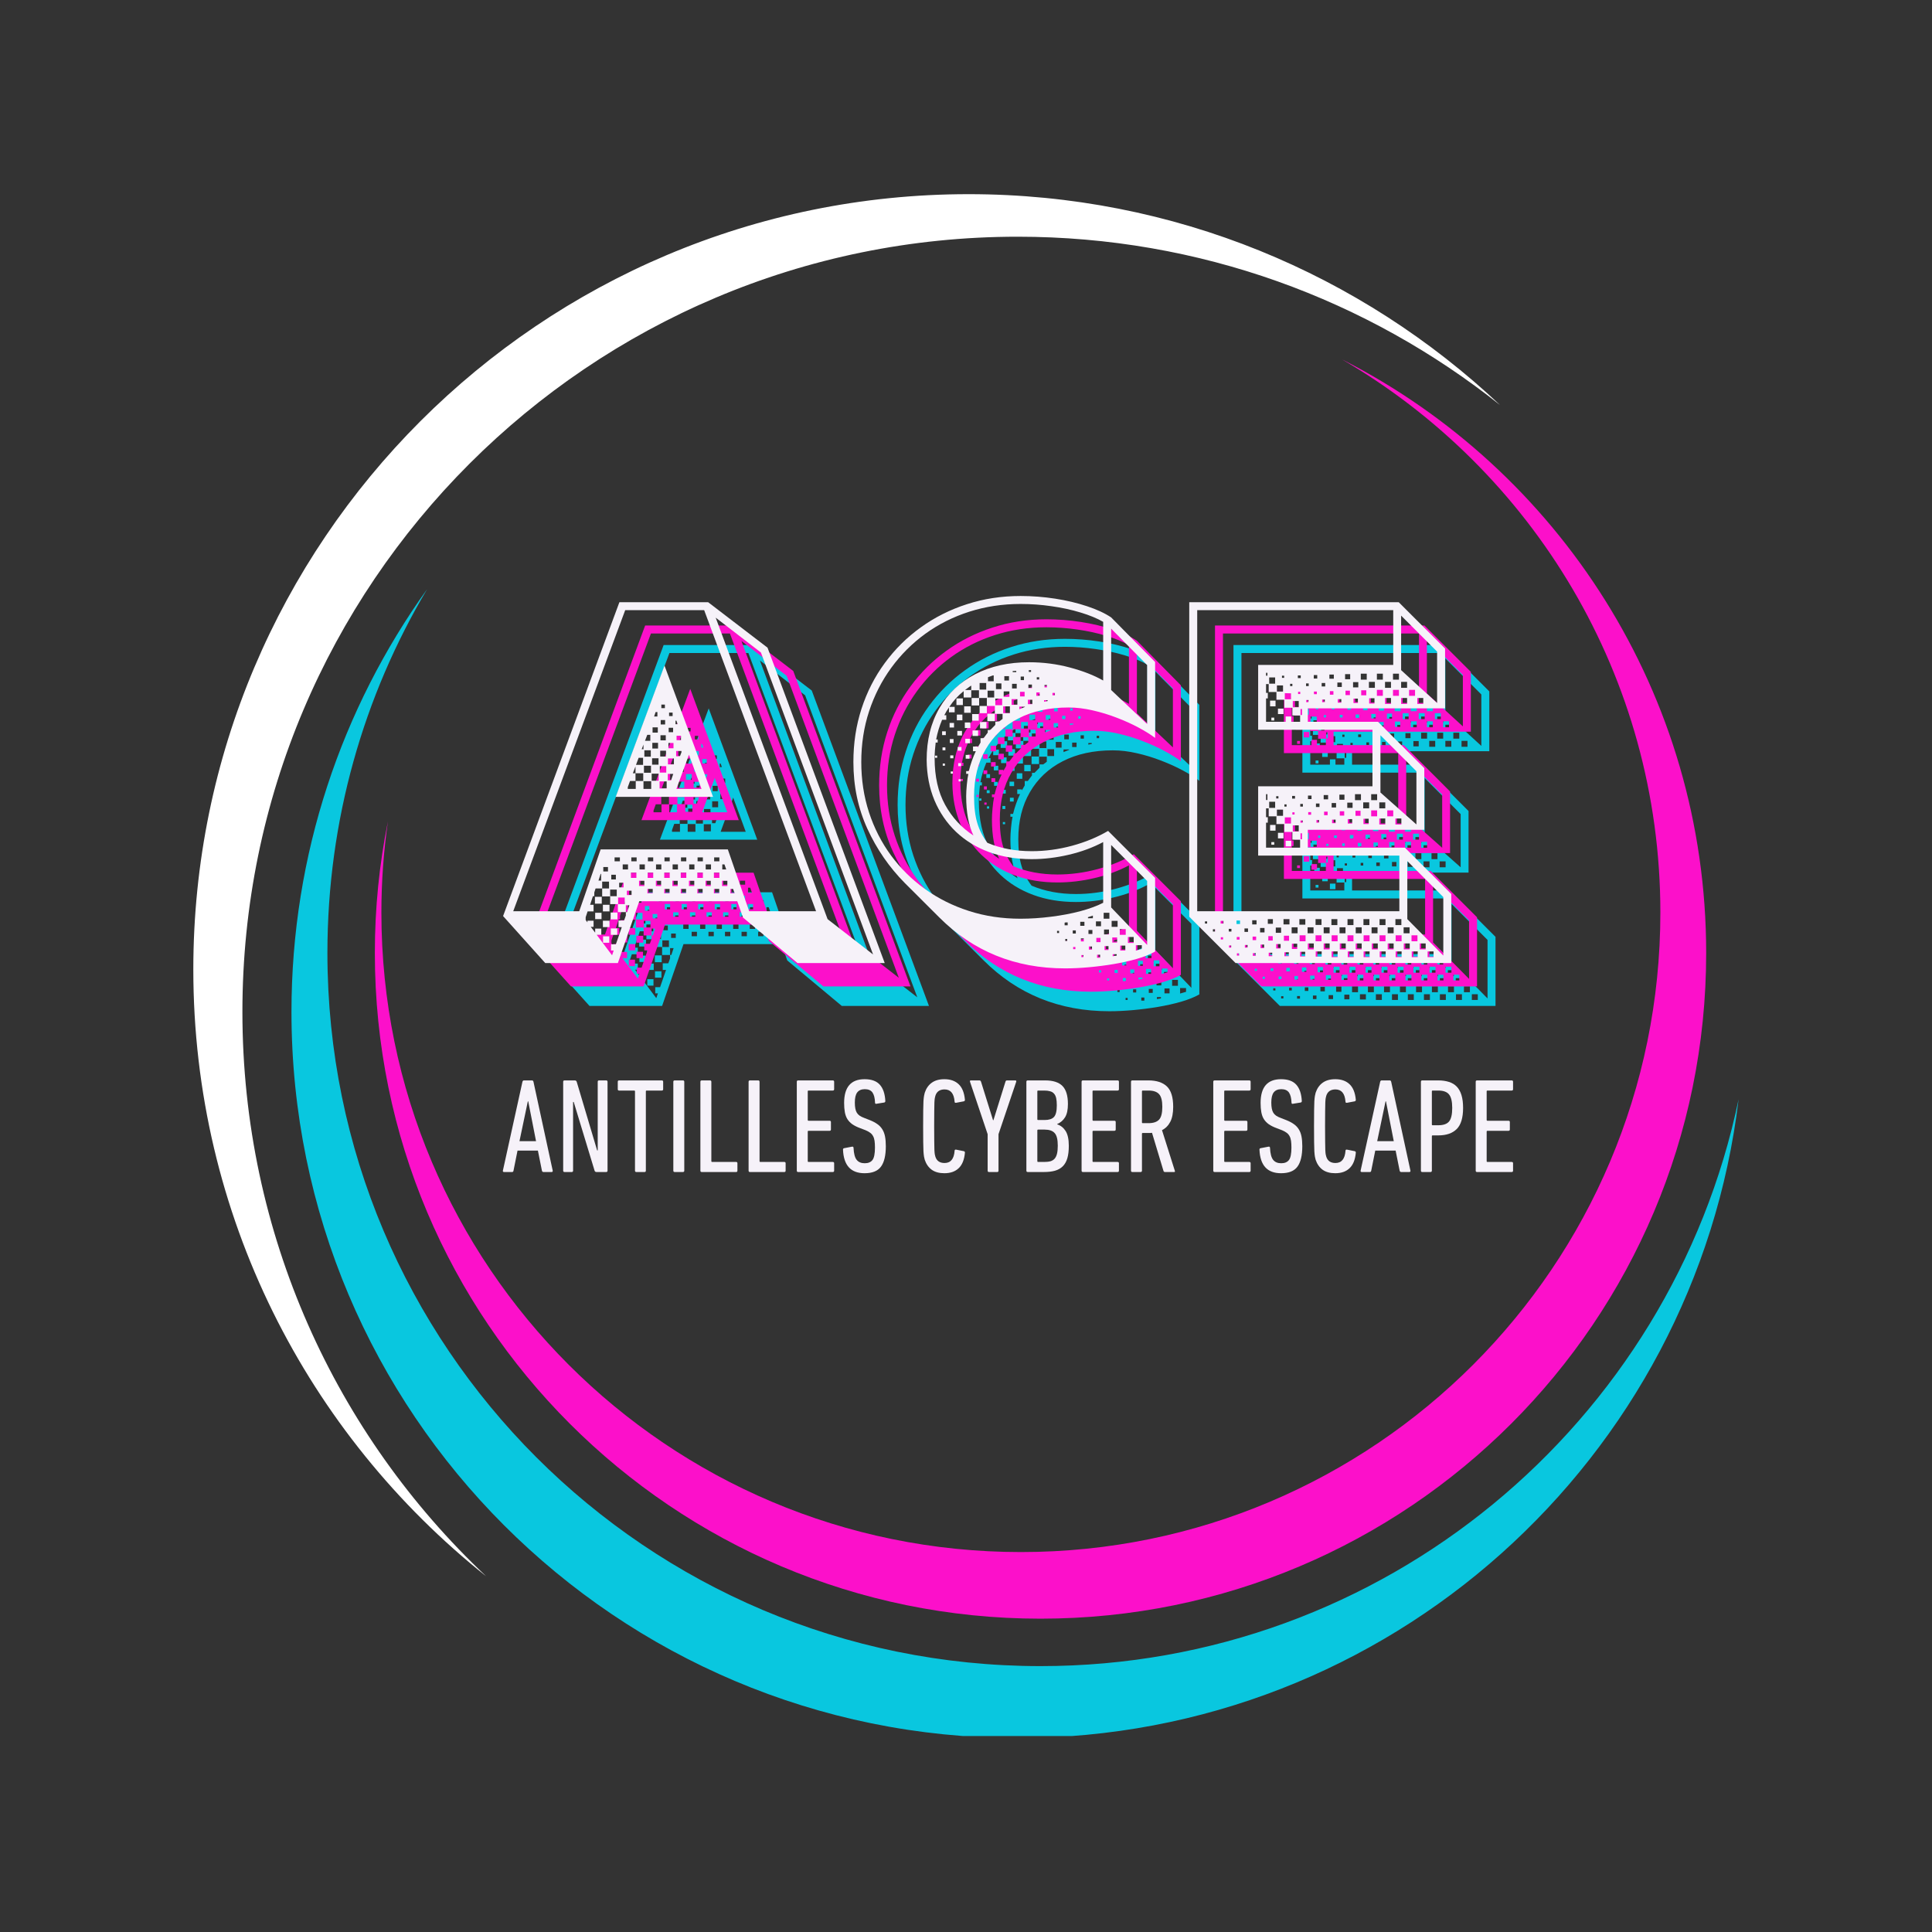 <svg xmlns="http://www.w3.org/2000/svg" xmlns:xlink="http://www.w3.org/1999/xlink" width="500" zoomAndPan="magnify" viewBox="0 0 375 375" height="500" preserveAspectRatio="xMidYMid meet" version="1.0"><rect x="0" y="0" width="375" height="375" fill="#333333" stroke="none"/><defs><g/><clipPath id="93ef6024f3"><path d="M 0.5 1.688 L 255 1.688 L 255 270 L 0.5 270 Z M 0.5 1.688 " clip-rule="nonzero"/></clipPath><clipPath id="0e57034cb8"><path d="M 19 78 L 300.617 78 L 300.617 300.961 L 19 300.961 Z M 19 78 " clip-rule="nonzero"/></clipPath><clipPath id="8095270716"><rect x="0" width="200" y="0" height="27"/></clipPath><clipPath id="ba9c3cae58"><rect x="0" width="189" y="0" height="123"/></clipPath><clipPath id="7615fc7679"><rect x="0" width="189" y="0" height="123"/></clipPath><clipPath id="ea4271d3a9"><rect x="0" width="189" y="0" height="124"/></clipPath><clipPath id="94c2c97b12"><rect x="0" width="301" y="0" height="303"/></clipPath></defs><g transform="matrix(1, 0, 0, 1, 37, 36)"><g clip-path="url(#94c2c97b12)"><g clip-path="url(#93ef6024f3)"><path fill="#ffffff" d="M 10.051 160.402 C 10.051 77.309 77.414 9.945 160.527 9.945 C 195.926 9.945 228.473 22.172 254.164 42.625 C 227.238 17.254 190.938 1.688 151 1.688 C 67.887 1.688 0.523 69.051 0.523 152.164 C 0.523 199.859 22.711 242.363 57.344 269.941 C 28.219 242.5 10.051 203.578 10.051 160.402 Z M 10.051 160.402 " fill-opacity="1" fill-rule="evenodd"/></g><path fill="#fc10ca" d="M 223.504 33.77 C 265.441 55.121 294.168 98.695 294.168 148.977 C 294.168 220.344 236.312 278.184 164.965 278.184 C 93.613 278.184 35.758 220.344 35.758 148.977 C 35.758 140.234 36.625 131.711 38.293 123.453 C 37.461 129.227 37.027 135.129 37.027 141.121 C 37.027 209.684 92.594 265.254 161.16 265.254 C 229.707 265.254 285.277 209.684 285.277 141.121 C 285.277 95.293 260.438 55.27 223.504 33.77 Z M 223.504 33.77 " fill-opacity="1" fill-rule="evenodd"/><g clip-path="url(#0e57034cb8)"><path fill="#09c7df" d="M 164.965 287.391 C 88.523 287.391 26.551 225.414 26.551 148.977 C 26.551 123.188 33.605 99.031 45.902 78.359 C 29.336 101.465 19.574 129.809 19.574 160.402 C 19.574 238.262 82.668 301.355 160.527 301.355 C 232.609 301.355 292.066 247.219 300.457 177.387 C 287.344 240.195 231.676 287.391 164.965 287.391 Z M 164.965 287.391 " fill-opacity="1" fill-rule="evenodd"/></g><g transform="matrix(1, 0, 0, 1, 59, 172)"><g clip-path="url(#8095270716)"><g fill="#f6f2f9" fill-opacity="1"><g transform="translate(1.14, 19.488)"><g><path d="M 4.266 -17.516 C 4.316 -17.691 4.41 -17.781 4.547 -17.781 L 6.109 -17.781 C 6.273 -17.781 6.375 -17.691 6.406 -17.516 L 10.141 -0.266 C 10.172 -0.086 10.094 0 9.906 0 L 8.344 0 C 8.188 0 8.086 -0.086 8.047 -0.266 L 7.266 -4.156 L 3.312 -4.156 L 2.531 -0.266 C 2.5 -0.086 2.414 0 2.281 0 L 0.703 0 C 0.516 0 0.438 -0.086 0.469 -0.266 Z M 6.906 -5.984 L 5.391 -13.719 L 5.312 -13.719 L 3.688 -5.984 Z M 6.906 -5.984 "/></g></g></g><g fill="#f6f2f9" fill-opacity="1"><g transform="translate(11.751, 19.488)"><g><path d="M 1.562 -17.516 C 1.562 -17.691 1.648 -17.781 1.828 -17.781 L 3.797 -17.781 C 4.004 -17.781 4.133 -17.691 4.188 -17.516 L 8.156 -4.188 L 8.266 -4.188 L 8.266 -17.516 C 8.266 -17.691 8.348 -17.781 8.516 -17.781 L 9.906 -17.781 C 10.082 -17.781 10.172 -17.691 10.172 -17.516 L 10.172 -0.266 C 10.172 -0.086 10.082 0 9.906 0 L 8.047 0 C 7.836 0 7.707 -0.086 7.656 -0.266 L 3.609 -13.594 L 3.484 -13.594 L 3.484 -0.266 C 3.484 -0.086 3.395 0 3.219 0 L 1.828 0 C 1.648 0 1.562 -0.086 1.562 -0.266 Z M 1.562 -17.516 "/></g></g></g><g fill="#f6f2f9" fill-opacity="1"><g transform="translate(23.486, 19.488)"><g><path d="M 4.031 0 C 3.852 0 3.766 -0.086 3.766 -0.266 L 3.766 -15.656 C 3.766 -15.758 3.711 -15.812 3.609 -15.812 L 0.672 -15.812 C 0.504 -15.812 0.422 -15.898 0.422 -16.078 L 0.422 -17.516 C 0.422 -17.691 0.504 -17.781 0.672 -17.781 L 8.969 -17.781 C 9.145 -17.781 9.234 -17.691 9.234 -17.516 L 9.234 -16.078 C 9.234 -15.898 9.145 -15.812 8.969 -15.812 L 6.031 -15.812 C 5.926 -15.812 5.875 -15.758 5.875 -15.656 L 5.875 -0.266 C 5.875 -0.086 5.789 0 5.625 0 Z M 4.031 0 "/></g></g></g><g fill="#f6f2f9" fill-opacity="1"><g transform="translate(33.13, 19.488)"><g><path d="M 1.562 -17.516 C 1.562 -17.691 1.648 -17.781 1.828 -17.781 L 3.422 -17.781 C 3.598 -17.781 3.688 -17.691 3.688 -17.516 L 3.688 -0.266 C 3.688 -0.086 3.598 0 3.422 0 L 1.828 0 C 1.648 0 1.562 -0.086 1.562 -0.266 Z M 1.562 -17.516 "/></g></g></g><g fill="#f6f2f9" fill-opacity="1"><g transform="translate(38.383, 19.488)"><g><path d="M 1.562 -17.516 C 1.562 -17.691 1.648 -17.781 1.828 -17.781 L 3.422 -17.781 C 3.598 -17.781 3.688 -17.691 3.688 -17.516 L 3.688 -2.125 C 3.688 -2.008 3.738 -1.953 3.844 -1.953 L 8.5 -1.953 C 8.664 -1.953 8.75 -1.867 8.75 -1.703 L 8.75 -0.266 C 8.75 -0.086 8.664 0 8.5 0 L 1.828 0 C 1.648 0 1.562 -0.086 1.562 -0.266 Z M 1.562 -17.516 "/></g></g></g><g fill="#f6f2f9" fill-opacity="1"><g transform="translate(47.74, 19.488)"><g><path d="M 1.562 -17.516 C 1.562 -17.691 1.648 -17.781 1.828 -17.781 L 3.422 -17.781 C 3.598 -17.781 3.688 -17.691 3.688 -17.516 L 3.688 -2.125 C 3.688 -2.008 3.738 -1.953 3.844 -1.953 L 8.5 -1.953 C 8.664 -1.953 8.75 -1.867 8.75 -1.703 L 8.75 -0.266 C 8.75 -0.086 8.664 0 8.5 0 L 1.828 0 C 1.648 0 1.562 -0.086 1.562 -0.266 Z M 1.562 -17.516 "/></g></g></g><g fill="#f6f2f9" fill-opacity="1"><g transform="translate(57.096, 19.488)"><g><path d="M 1.562 -17.516 C 1.562 -17.691 1.648 -17.781 1.828 -17.781 L 8.547 -17.781 C 8.723 -17.781 8.812 -17.691 8.812 -17.516 L 8.812 -16.078 C 8.812 -15.898 8.723 -15.812 8.547 -15.812 L 3.844 -15.812 C 3.738 -15.812 3.688 -15.758 3.688 -15.656 L 3.688 -10.109 C 3.688 -10.004 3.738 -9.953 3.844 -9.953 L 7.922 -9.953 C 8.098 -9.953 8.188 -9.867 8.188 -9.703 L 8.188 -8.266 C 8.188 -8.086 8.098 -8 7.922 -8 L 3.844 -8 C 3.738 -8 3.688 -7.945 3.688 -7.844 L 3.688 -2.125 C 3.688 -2.008 3.738 -1.953 3.844 -1.953 L 8.547 -1.953 C 8.723 -1.953 8.812 -1.867 8.812 -1.703 L 8.812 -0.266 C 8.812 -0.086 8.723 0 8.547 0 L 1.828 0 C 1.648 0 1.562 -0.086 1.562 -0.266 Z M 1.562 -17.516 "/></g></g></g><g fill="#f6f2f9" fill-opacity="1"><g transform="translate(66.688, 19.488)"><g><path d="M 9.25 -5.016 C 9.25 -3.223 8.938 -1.898 8.312 -1.047 C 7.688 -0.191 6.625 0.234 5.125 0.234 C 2.457 0.234 1.062 -1.289 0.938 -4.344 C 0.938 -4.508 1.008 -4.602 1.156 -4.625 L 2.688 -4.922 C 2.883 -4.953 2.984 -4.867 2.984 -4.672 C 3.035 -3.578 3.238 -2.805 3.594 -2.359 C 3.945 -1.922 4.469 -1.703 5.156 -1.703 C 5.832 -1.703 6.332 -1.91 6.656 -2.328 C 6.977 -2.742 7.141 -3.551 7.141 -4.75 C 7.141 -5.258 7.113 -5.695 7.062 -6.062 C 7.008 -6.426 6.91 -6.734 6.766 -6.984 C 6.629 -7.242 6.441 -7.457 6.203 -7.625 C 5.973 -7.801 5.68 -7.961 5.328 -8.109 L 4.266 -8.516 C 3.648 -8.742 3.141 -9 2.734 -9.281 C 2.336 -9.57 2.02 -9.906 1.781 -10.281 C 1.551 -10.656 1.391 -11.098 1.297 -11.609 C 1.203 -12.129 1.156 -12.727 1.156 -13.406 C 1.156 -16.477 2.477 -18.016 5.125 -18.016 C 6.469 -18.016 7.457 -17.656 8.094 -16.938 C 8.727 -16.227 9.082 -15.176 9.156 -13.781 C 9.156 -13.602 9.07 -13.504 8.906 -13.484 L 7.453 -13.25 C 7.359 -13.219 7.285 -13.223 7.234 -13.266 C 7.18 -13.305 7.156 -13.375 7.156 -13.469 C 7.125 -14.352 6.957 -15.008 6.656 -15.438 C 6.352 -15.863 5.859 -16.078 5.172 -16.078 C 4.516 -16.078 4.023 -15.867 3.703 -15.453 C 3.391 -15.047 3.234 -14.391 3.234 -13.484 C 3.234 -13.035 3.266 -12.648 3.328 -12.328 C 3.391 -12.004 3.488 -11.727 3.625 -11.5 C 3.77 -11.27 3.957 -11.078 4.188 -10.922 C 4.426 -10.766 4.727 -10.617 5.094 -10.484 L 6.172 -10.062 C 6.742 -9.832 7.223 -9.578 7.609 -9.297 C 8.004 -9.023 8.32 -8.691 8.562 -8.297 C 8.812 -7.91 8.988 -7.445 9.094 -6.906 C 9.195 -6.375 9.25 -5.742 9.25 -5.016 Z M 9.25 -5.016 "/></g></g></g><g fill="#f6f2f9" fill-opacity="1"><g transform="translate(76.933, 19.488)"><g/></g></g><g fill="#f6f2f9" fill-opacity="1"><g transform="translate(81.899, 19.488)"><g><path d="M 1.594 -2.375 C 1.539 -2.551 1.492 -2.754 1.453 -2.984 C 1.41 -3.223 1.375 -3.566 1.344 -4.016 C 1.32 -4.473 1.305 -5.082 1.297 -5.844 C 1.285 -6.613 1.281 -7.629 1.281 -8.891 C 1.281 -10.141 1.285 -11.148 1.297 -11.922 C 1.305 -12.691 1.32 -13.301 1.344 -13.75 C 1.375 -14.195 1.41 -14.535 1.453 -14.766 C 1.492 -14.992 1.539 -15.203 1.594 -15.391 C 1.875 -16.234 2.328 -16.879 2.953 -17.328 C 3.578 -17.785 4.395 -18.016 5.406 -18.016 C 6.57 -18.016 7.492 -17.691 8.172 -17.047 C 8.859 -16.398 9.266 -15.395 9.391 -14.031 C 9.398 -13.863 9.328 -13.758 9.172 -13.719 L 7.688 -13.438 C 7.488 -13.406 7.391 -13.473 7.391 -13.641 C 7.273 -15.234 6.625 -16.031 5.438 -16.031 C 4.508 -16.031 3.914 -15.617 3.656 -14.797 C 3.625 -14.672 3.586 -14.52 3.547 -14.344 C 3.516 -14.176 3.488 -13.891 3.469 -13.484 C 3.457 -13.086 3.445 -12.523 3.438 -11.797 C 3.426 -11.078 3.422 -10.109 3.422 -8.891 C 3.422 -7.648 3.426 -6.672 3.438 -5.953 C 3.445 -5.242 3.457 -4.688 3.469 -4.281 C 3.488 -3.883 3.516 -3.598 3.547 -3.422 C 3.586 -3.242 3.625 -3.098 3.656 -2.984 C 3.914 -2.16 4.508 -1.75 5.438 -1.75 C 6.625 -1.75 7.273 -2.539 7.391 -4.125 C 7.391 -4.301 7.488 -4.375 7.688 -4.344 L 9.172 -4.047 C 9.328 -4.016 9.398 -3.91 9.391 -3.734 C 9.266 -2.379 8.859 -1.379 8.172 -0.734 C 7.492 -0.086 6.57 0.234 5.406 0.234 C 4.395 0.234 3.578 0.008 2.953 -0.438 C 2.328 -0.895 1.875 -1.539 1.594 -2.375 Z M 1.594 -2.375 "/></g></g></g><g fill="#f6f2f9" fill-opacity="1"><g transform="translate(91.857, 19.488)"><g><path d="M 4.109 0 C 3.93 0 3.844 -0.086 3.844 -0.266 L 3.844 -7.344 L 0.422 -17.516 C 0.367 -17.691 0.426 -17.781 0.594 -17.781 L 2.25 -17.781 C 2.406 -17.781 2.508 -17.691 2.562 -17.516 L 4.891 -10.062 L 4.969 -10.062 L 7.297 -17.516 C 7.348 -17.691 7.441 -17.781 7.578 -17.781 L 9.203 -17.781 C 9.379 -17.781 9.441 -17.691 9.391 -17.516 L 5.953 -7.344 L 5.953 -0.266 C 5.953 -0.086 5.867 0 5.703 0 Z M 4.109 0 "/></g></g></g><g fill="#f6f2f9" fill-opacity="1"><g transform="translate(101.658, 19.488)"><g><path d="M 1.562 -17.516 C 1.562 -17.691 1.648 -17.781 1.828 -17.781 L 5.203 -17.781 C 6.734 -17.781 7.852 -17.422 8.562 -16.703 C 9.27 -15.984 9.625 -14.816 9.625 -13.203 C 9.625 -12.086 9.441 -11.234 9.078 -10.641 C 8.723 -10.047 8.211 -9.602 7.547 -9.312 L 7.547 -9.25 C 8.211 -9.039 8.754 -8.613 9.172 -7.969 C 9.586 -7.32 9.797 -6.363 9.797 -5.094 C 9.797 -4.133 9.703 -3.332 9.516 -2.688 C 9.328 -2.039 9.031 -1.516 8.625 -1.109 C 8.227 -0.711 7.723 -0.426 7.109 -0.25 C 6.504 -0.082 5.781 0 4.938 0 L 1.828 0 C 1.648 0 1.562 -0.086 1.562 -0.266 Z M 5.094 -10.094 C 5.938 -10.094 6.539 -10.285 6.906 -10.672 C 7.281 -11.066 7.469 -11.82 7.469 -12.938 C 7.469 -13.508 7.426 -13.977 7.344 -14.344 C 7.258 -14.719 7.117 -15.008 6.922 -15.219 C 6.734 -15.438 6.484 -15.586 6.172 -15.672 C 5.867 -15.766 5.492 -15.812 5.047 -15.812 L 3.844 -15.812 C 3.738 -15.812 3.688 -15.758 3.688 -15.656 L 3.688 -10.25 C 3.688 -10.145 3.738 -10.094 3.844 -10.094 Z M 3.688 -2.125 C 3.688 -2.008 3.738 -1.953 3.844 -1.953 L 5.016 -1.953 C 5.504 -1.953 5.914 -2 6.25 -2.094 C 6.582 -2.195 6.852 -2.367 7.062 -2.609 C 7.27 -2.859 7.422 -3.188 7.516 -3.594 C 7.609 -4 7.656 -4.508 7.656 -5.125 C 7.656 -6.312 7.453 -7.125 7.047 -7.562 C 6.648 -8.008 6 -8.234 5.094 -8.234 L 3.844 -8.234 C 3.738 -8.234 3.688 -8.18 3.688 -8.078 Z M 3.688 -2.125 "/></g></g></g><g fill="#f6f2f9" fill-opacity="1"><g transform="translate(112.373, 19.488)"><g><path d="M 1.562 -17.516 C 1.562 -17.691 1.648 -17.781 1.828 -17.781 L 8.547 -17.781 C 8.723 -17.781 8.812 -17.691 8.812 -17.516 L 8.812 -16.078 C 8.812 -15.898 8.723 -15.812 8.547 -15.812 L 3.844 -15.812 C 3.738 -15.812 3.688 -15.758 3.688 -15.656 L 3.688 -10.109 C 3.688 -10.004 3.738 -9.953 3.844 -9.953 L 7.922 -9.953 C 8.098 -9.953 8.188 -9.867 8.188 -9.703 L 8.188 -8.266 C 8.188 -8.086 8.098 -8 7.922 -8 L 3.844 -8 C 3.738 -8 3.688 -7.945 3.688 -7.844 L 3.688 -2.125 C 3.688 -2.008 3.738 -1.953 3.844 -1.953 L 8.547 -1.953 C 8.723 -1.953 8.812 -1.867 8.812 -1.703 L 8.812 -0.266 C 8.812 -0.086 8.723 0 8.547 0 L 1.828 0 C 1.648 0 1.562 -0.086 1.562 -0.266 Z M 1.562 -17.516 "/></g></g></g><g fill="#f6f2f9" fill-opacity="1"><g transform="translate(121.965, 19.488)"><g><path d="M 8.156 0 C 8.02 0 7.926 -0.062 7.875 -0.188 L 5.641 -7.609 C 5.523 -7.586 5.406 -7.578 5.281 -7.578 C 5.156 -7.578 5.035 -7.578 4.922 -7.578 L 3.844 -7.578 C 3.738 -7.578 3.688 -7.523 3.688 -7.422 L 3.688 -0.266 C 3.688 -0.086 3.598 0 3.422 0 L 1.828 0 C 1.648 0 1.562 -0.086 1.562 -0.266 L 1.562 -17.516 C 1.562 -17.691 1.648 -17.781 1.828 -17.781 L 4.938 -17.781 C 6.508 -17.781 7.703 -17.395 8.516 -16.625 C 9.336 -15.852 9.75 -14.531 9.75 -12.656 C 9.75 -11.445 9.562 -10.477 9.188 -9.75 C 8.812 -9.02 8.273 -8.477 7.578 -8.125 L 10.062 -0.266 C 10.133 -0.086 10.094 0 9.938 0 Z M 4.969 -9.484 C 5.895 -9.484 6.57 -9.707 7 -10.156 C 7.426 -10.602 7.641 -11.438 7.641 -12.656 C 7.641 -13.852 7.426 -14.676 7 -15.125 C 6.582 -15.582 5.906 -15.812 4.969 -15.812 L 3.844 -15.812 C 3.738 -15.812 3.688 -15.758 3.688 -15.656 L 3.688 -9.641 C 3.688 -9.535 3.738 -9.484 3.844 -9.484 Z M 4.969 -9.484 "/></g></g></g><g fill="#f6f2f9" fill-opacity="1"><g transform="translate(132.968, 19.488)"><g/></g></g><g fill="#f6f2f9" fill-opacity="1"><g transform="translate(137.934, 19.488)"><g><path d="M 1.562 -17.516 C 1.562 -17.691 1.648 -17.781 1.828 -17.781 L 8.547 -17.781 C 8.723 -17.781 8.812 -17.691 8.812 -17.516 L 8.812 -16.078 C 8.812 -15.898 8.723 -15.812 8.547 -15.812 L 3.844 -15.812 C 3.738 -15.812 3.688 -15.758 3.688 -15.656 L 3.688 -10.109 C 3.688 -10.004 3.738 -9.953 3.844 -9.953 L 7.922 -9.953 C 8.098 -9.953 8.188 -9.867 8.188 -9.703 L 8.188 -8.266 C 8.188 -8.086 8.098 -8 7.922 -8 L 3.844 -8 C 3.738 -8 3.688 -7.945 3.688 -7.844 L 3.688 -2.125 C 3.688 -2.008 3.738 -1.953 3.844 -1.953 L 8.547 -1.953 C 8.723 -1.953 8.812 -1.867 8.812 -1.703 L 8.812 -0.266 C 8.812 -0.086 8.723 0 8.547 0 L 1.828 0 C 1.648 0 1.562 -0.086 1.562 -0.266 Z M 1.562 -17.516 "/></g></g></g><g fill="#f6f2f9" fill-opacity="1"><g transform="translate(147.525, 19.488)"><g><path d="M 9.25 -5.016 C 9.25 -3.223 8.938 -1.898 8.312 -1.047 C 7.688 -0.191 6.625 0.234 5.125 0.234 C 2.457 0.234 1.062 -1.289 0.938 -4.344 C 0.938 -4.508 1.008 -4.602 1.156 -4.625 L 2.688 -4.922 C 2.883 -4.953 2.984 -4.867 2.984 -4.672 C 3.035 -3.578 3.238 -2.805 3.594 -2.359 C 3.945 -1.922 4.469 -1.703 5.156 -1.703 C 5.832 -1.703 6.332 -1.91 6.656 -2.328 C 6.977 -2.742 7.141 -3.551 7.141 -4.75 C 7.141 -5.258 7.113 -5.695 7.062 -6.062 C 7.008 -6.426 6.91 -6.734 6.766 -6.984 C 6.629 -7.242 6.441 -7.457 6.203 -7.625 C 5.973 -7.801 5.68 -7.961 5.328 -8.109 L 4.266 -8.516 C 3.648 -8.742 3.141 -9 2.734 -9.281 C 2.336 -9.57 2.02 -9.906 1.781 -10.281 C 1.551 -10.656 1.391 -11.098 1.297 -11.609 C 1.203 -12.129 1.156 -12.727 1.156 -13.406 C 1.156 -16.477 2.477 -18.016 5.125 -18.016 C 6.469 -18.016 7.457 -17.656 8.094 -16.938 C 8.727 -16.227 9.082 -15.176 9.156 -13.781 C 9.156 -13.602 9.07 -13.504 8.906 -13.484 L 7.453 -13.25 C 7.359 -13.219 7.285 -13.223 7.234 -13.266 C 7.18 -13.305 7.156 -13.375 7.156 -13.469 C 7.125 -14.352 6.957 -15.008 6.656 -15.438 C 6.352 -15.863 5.859 -16.078 5.172 -16.078 C 4.516 -16.078 4.023 -15.867 3.703 -15.453 C 3.391 -15.047 3.234 -14.391 3.234 -13.484 C 3.234 -13.035 3.266 -12.648 3.328 -12.328 C 3.391 -12.004 3.488 -11.727 3.625 -11.5 C 3.77 -11.27 3.957 -11.078 4.188 -10.922 C 4.426 -10.766 4.727 -10.617 5.094 -10.484 L 6.172 -10.062 C 6.742 -9.832 7.223 -9.578 7.609 -9.297 C 8.004 -9.023 8.32 -8.691 8.562 -8.297 C 8.812 -7.91 8.988 -7.445 9.094 -6.906 C 9.195 -6.375 9.25 -5.742 9.25 -5.016 Z M 9.25 -5.016 "/></g></g></g><g fill="#f6f2f9" fill-opacity="1"><g transform="translate(157.771, 19.488)"><g><path d="M 1.594 -2.375 C 1.539 -2.551 1.492 -2.754 1.453 -2.984 C 1.41 -3.223 1.375 -3.566 1.344 -4.016 C 1.32 -4.473 1.305 -5.082 1.297 -5.844 C 1.285 -6.613 1.281 -7.629 1.281 -8.891 C 1.281 -10.141 1.285 -11.148 1.297 -11.922 C 1.305 -12.691 1.32 -13.301 1.344 -13.75 C 1.375 -14.195 1.41 -14.535 1.453 -14.766 C 1.492 -14.992 1.539 -15.203 1.594 -15.391 C 1.875 -16.234 2.328 -16.879 2.953 -17.328 C 3.578 -17.785 4.395 -18.016 5.406 -18.016 C 6.57 -18.016 7.492 -17.691 8.172 -17.047 C 8.859 -16.398 9.266 -15.395 9.391 -14.031 C 9.398 -13.863 9.328 -13.758 9.172 -13.719 L 7.688 -13.438 C 7.488 -13.406 7.391 -13.473 7.391 -13.641 C 7.273 -15.234 6.625 -16.031 5.438 -16.031 C 4.508 -16.031 3.914 -15.617 3.656 -14.797 C 3.625 -14.672 3.586 -14.52 3.547 -14.344 C 3.516 -14.176 3.488 -13.891 3.469 -13.484 C 3.457 -13.086 3.445 -12.523 3.438 -11.797 C 3.426 -11.078 3.422 -10.109 3.422 -8.891 C 3.422 -7.648 3.426 -6.672 3.438 -5.953 C 3.445 -5.242 3.457 -4.688 3.469 -4.281 C 3.488 -3.883 3.516 -3.598 3.547 -3.422 C 3.586 -3.242 3.625 -3.098 3.656 -2.984 C 3.914 -2.16 4.508 -1.75 5.438 -1.75 C 6.625 -1.75 7.273 -2.539 7.391 -4.125 C 7.391 -4.301 7.488 -4.375 7.688 -4.344 L 9.172 -4.047 C 9.328 -4.016 9.398 -3.91 9.391 -3.734 C 9.266 -2.379 8.859 -1.379 8.172 -0.734 C 7.492 -0.086 6.57 0.234 5.406 0.234 C 4.395 0.234 3.578 0.008 2.953 -0.438 C 2.328 -0.895 1.875 -1.539 1.594 -2.375 Z M 1.594 -2.375 "/></g></g></g><g fill="#f6f2f9" fill-opacity="1"><g transform="translate(167.624, 19.488)"><g><path d="M 4.266 -17.516 C 4.316 -17.691 4.41 -17.781 4.547 -17.781 L 6.109 -17.781 C 6.273 -17.781 6.375 -17.691 6.406 -17.516 L 10.141 -0.266 C 10.172 -0.086 10.094 0 9.906 0 L 8.344 0 C 8.188 0 8.086 -0.086 8.047 -0.266 L 7.266 -4.156 L 3.312 -4.156 L 2.531 -0.266 C 2.5 -0.086 2.414 0 2.281 0 L 0.703 0 C 0.516 0 0.438 -0.086 0.469 -0.266 Z M 6.906 -5.984 L 5.391 -13.719 L 5.312 -13.719 L 3.688 -5.984 Z M 6.906 -5.984 "/></g></g></g><g fill="#f6f2f9" fill-opacity="1"><g transform="translate(178.235, 19.488)"><g><path d="M 1.828 0 C 1.648 0 1.562 -0.086 1.562 -0.266 L 1.562 -17.516 C 1.562 -17.691 1.648 -17.781 1.828 -17.781 L 4.938 -17.781 C 5.719 -17.781 6.41 -17.68 7.016 -17.484 C 7.617 -17.297 8.117 -16.992 8.516 -16.578 C 8.922 -16.16 9.227 -15.609 9.438 -14.922 C 9.645 -14.242 9.75 -13.414 9.75 -12.438 C 9.75 -10.52 9.332 -9.148 8.5 -8.328 C 7.676 -7.516 6.488 -7.109 4.938 -7.109 L 3.844 -7.109 C 3.738 -7.109 3.688 -7.055 3.688 -6.953 L 3.688 -0.266 C 3.688 -0.086 3.598 0 3.422 0 Z M 4.938 -9.078 C 5.914 -9.078 6.609 -9.316 7.016 -9.797 C 7.43 -10.285 7.641 -11.164 7.641 -12.438 C 7.641 -13.695 7.43 -14.57 7.016 -15.062 C 6.609 -15.562 5.914 -15.812 4.938 -15.812 L 3.844 -15.812 C 3.738 -15.812 3.688 -15.758 3.688 -15.656 L 3.688 -9.234 C 3.688 -9.129 3.738 -9.078 3.844 -9.078 Z M 4.938 -9.078 "/></g></g></g><g fill="#f6f2f9" fill-opacity="1"><g transform="translate(188.872, 19.488)"><g><path d="M 1.562 -17.516 C 1.562 -17.691 1.648 -17.781 1.828 -17.781 L 8.547 -17.781 C 8.723 -17.781 8.812 -17.691 8.812 -17.516 L 8.812 -16.078 C 8.812 -15.898 8.723 -15.812 8.547 -15.812 L 3.844 -15.812 C 3.738 -15.812 3.688 -15.758 3.688 -15.656 L 3.688 -10.109 C 3.688 -10.004 3.738 -9.953 3.844 -9.953 L 7.922 -9.953 C 8.098 -9.953 8.188 -9.867 8.188 -9.703 L 8.188 -8.266 C 8.188 -8.086 8.098 -8 7.922 -8 L 3.844 -8 C 3.738 -8 3.688 -7.945 3.688 -7.844 L 3.688 -2.125 C 3.688 -2.008 3.738 -1.953 3.844 -1.953 L 8.547 -1.953 C 8.723 -1.953 8.812 -1.867 8.812 -1.703 L 8.812 -0.266 C 8.812 -0.086 8.723 0 8.547 0 L 1.828 0 C 1.648 0 1.562 -0.086 1.562 -0.266 Z M 1.562 -17.516 "/></g></g></g><g fill="#f6f2f9" fill-opacity="1"><g transform="translate(198.473, 19.488)"><g/></g></g></g></g><g transform="matrix(1, 0, 0, 1, 68, 67)"><g clip-path="url(#ba9c3cae58)"><g fill="#09c7df" fill-opacity="1"><g transform="translate(2.607, 82.952)"><g><path d="M 6.812 9.297 L -1.375 0.172 L 21.203 -60.75 L 38.422 -60.75 L 49.953 -51.922 L 72.703 9.297 L 55.781 9.297 L 45.203 0.469 L 44.078 -2.703 L 25.062 -2.703 L 20.906 9.297 Z M 0.594 -0.766 L 13.406 -0.766 L 17.562 -12.766 L 42.25 -12.766 L 46.391 -0.766 L 59.375 -0.766 L 37.656 -59.203 L 22.328 -59.203 Z M 70.438 7.625 L 48.672 -50.984 L 39.891 -57.75 L 61.609 0.766 Z M 20.484 -22.969 L 29.953 -48.453 L 39.375 -22.969 Z M 29.344 -40.188 L 30.031 -40.188 L 30.031 -40.875 L 29.344 -40.875 Z M 27.938 -38.562 L 28.578 -38.562 L 28.578 -39.422 L 28.234 -39.422 Z M 30.844 -38.641 L 31.531 -38.641 L 31.531 -39.328 L 30.844 -39.328 Z M 29.219 -37.016 L 30.078 -37.016 L 30.078 -37.875 L 29.219 -37.875 Z M 32.094 -37.062 L 32.516 -37.062 L 32.266 -37.75 L 32.094 -37.75 Z M 27.641 -35.438 L 28.656 -35.438 L 28.656 -36.453 L 27.641 -36.453 Z M 30.766 -35.516 L 31.625 -35.516 L 31.625 -36.375 L 30.766 -36.375 Z M 26.172 -33.844 L 27.203 -33.844 L 27.203 -35 L 26.609 -35 Z M 29.172 -33.938 L 30.203 -33.938 L 30.203 -34.922 L 29.172 -34.922 Z M 32.297 -33.969 L 33.156 -33.969 L 33.156 -34.828 L 32.297 -34.828 Z M 27.594 -32.344 L 28.703 -32.344 L 28.703 -33.453 L 27.594 -33.453 Z M 30.719 -32.391 L 31.703 -32.391 L 31.703 -33.422 L 30.719 -33.422 Z M 25.531 -32.219 L 25.875 -32.219 L 25.875 -33.109 Z M 26.047 -30.766 L 27.297 -30.766 L 27.297 -32 L 26.047 -32 Z M 29.125 -30.797 L 30.25 -30.797 L 30.25 -31.922 L 29.125 -31.922 Z M 32.219 -30.844 L 32.953 -30.844 L 33.25 -31.625 L 33.25 -31.875 L 32.219 -31.875 Z M 32.266 -24.5 L 37.141 -24.5 L 34.703 -31.141 Z M 24.422 -29.172 L 25.797 -29.172 L 25.797 -30.547 L 24.938 -30.547 Z M 27.547 -29.219 L 28.797 -29.219 L 28.797 -30.453 L 27.547 -30.453 Z M 30.625 -29.266 L 31.781 -29.266 L 31.781 -30.422 L 30.625 -30.422 Z M 25.969 -27.641 L 27.328 -27.641 L 27.328 -29 L 25.969 -29 Z M 29.047 -27.672 L 30.297 -27.672 L 30.297 -28.922 L 29.047 -28.922 Z M 22.828 -24.5 L 24.375 -24.5 L 24.375 -26.047 L 25.828 -26.047 L 25.828 -27.547 L 24.328 -27.547 L 24.328 -28.875 L 23.812 -27.547 L 24.328 -27.547 L 24.328 -26.047 L 23.266 -26.047 L 22.828 -24.844 Z M 27.469 -26.094 L 28.828 -26.094 L 28.828 -27.469 L 27.469 -27.469 Z M 30.594 -26.172 L 31.234 -26.172 L 31.656 -27.422 L 30.594 -27.422 Z M 25.875 -24.5 L 27.375 -24.5 L 27.375 -26 L 25.875 -26 Z M 29 -24.594 L 30.375 -24.594 L 30.375 -25.969 L 29 -25.969 Z M 20.266 -10.453 L 21.297 -10.453 L 21.297 -11.219 L 20.266 -11.219 Z M 23.516 -10.453 L 24.547 -10.453 L 24.547 -11.219 L 23.516 -11.219 Z M 26.734 -10.453 L 27.766 -10.453 L 27.766 -11.219 L 26.734 -11.219 Z M 29.953 -10.453 L 30.969 -10.453 L 30.969 -11.219 L 29.953 -11.219 Z M 33.156 -10.453 L 34.188 -10.453 L 34.188 -11.219 L 33.156 -11.219 Z M 36.375 -10.453 L 37.406 -10.453 L 37.406 -11.219 L 36.375 -11.219 Z M 39.594 -10.453 L 40.609 -10.453 L 40.609 -11.219 L 39.594 -11.219 Z M 21.844 -8.875 L 22.875 -8.875 L 22.875 -9.859 L 21.844 -9.859 Z M 25.109 -8.875 L 26.141 -8.875 L 26.141 -9.859 L 25.109 -9.859 Z M 28.312 -8.875 L 29.344 -8.875 L 29.344 -9.859 L 28.312 -9.859 Z M 31.531 -8.875 L 32.562 -8.875 L 32.562 -9.859 L 31.531 -9.859 Z M 34.75 -8.875 L 35.766 -8.875 L 35.766 -9.859 L 34.75 -9.859 Z M 37.953 -8.875 L 38.984 -8.875 L 38.984 -9.859 L 37.953 -9.859 Z M 41.172 -8.875 L 41.938 -8.875 L 41.594 -9.859 L 41.172 -9.859 Z M 18.078 -8.484 L 18.984 -8.484 L 18.984 -9.344 L 18.078 -9.344 Z M 23.438 -7.234 L 24.5 -7.234 L 24.5 -8.266 L 23.438 -8.266 Z M 26.688 -7.234 L 27.766 -7.234 L 27.766 -8.266 L 26.688 -8.266 Z M 29.906 -7.234 L 30.969 -7.234 L 30.969 -8.266 L 29.906 -8.266 Z M 33.109 -7.234 L 34.188 -7.234 L 34.188 -8.266 L 33.109 -8.266 Z M 36.328 -7.234 L 37.406 -7.234 L 37.406 -8.266 L 36.328 -8.266 Z M 39.547 -7.234 L 40.609 -7.234 L 40.609 -8.266 L 39.547 -8.266 Z M 17.141 -6.719 L 17.656 -6.719 L 17.656 -8.016 L 17.562 -8.016 Z M 19.625 -6.938 L 20.516 -6.938 L 20.516 -7.844 L 19.625 -7.844 Z M 25.016 -5.656 L 26.047 -5.656 L 26.047 -6.688 L 25.016 -6.688 Z M 28.281 -5.656 L 29.297 -5.656 L 29.297 -6.688 L 28.281 -6.688 Z M 31.484 -5.656 L 32.516 -5.656 L 32.516 -6.688 L 31.484 -6.688 Z M 34.703 -5.656 L 35.734 -5.656 L 35.734 -6.688 L 34.703 -6.688 Z M 37.922 -5.656 L 38.938 -5.656 L 38.938 -6.688 L 37.922 -6.688 Z M 41.125 -5.656 L 42.156 -5.656 L 42.156 -6.688 L 41.125 -6.688 Z M 19.75 7.75 L 19.797 7.75 L 20.094 6.859 L 19.578 6.859 L 19.578 5.656 L 20.516 5.656 L 21.672 2.312 L 21.031 2.312 L 21.031 1.031 L 22.109 1.031 L 22.453 0.078 L 22.453 -0.594 L 22.703 -0.594 L 23.141 -1.922 L 22.453 -1.922 L 22.453 -0.594 L 20.906 -0.594 L 20.906 -2.141 L 19.406 -2.141 L 19.406 -3.641 L 17.859 -3.641 L 17.859 -5.188 L 19.188 -5.188 L 19.188 -6.516 L 17.859 -6.516 L 17.859 -5.188 L 16.578 -5.188 L 16.328 -4.406 L 16.328 -3.688 L 16.062 -3.688 L 15.516 -2.016 L 16.188 -2.016 L 16.188 -0.734 L 15.031 -0.734 L 14.656 0.391 L 14.656 0.938 L 15 1.406 L 15 1.078 L 16.188 1.078 L 16.188 2.266 L 15.641 2.266 L 16.5 3.391 L 16.5 2.609 L 17.688 2.609 L 17.688 3.812 L 16.797 3.812 Z M 21.156 -5.391 L 22.016 -5.391 L 22.016 -6.297 L 21.156 -6.297 Z M 26.641 -4.234 L 27.672 -4.234 L 27.672 -5.094 L 26.641 -5.094 Z M 29.906 -4.234 L 30.938 -4.234 L 30.938 -5.094 L 29.906 -5.094 Z M 33.109 -4.234 L 34.141 -4.234 L 34.141 -5.094 L 33.109 -5.094 Z M 36.328 -4.234 L 37.359 -4.234 L 37.359 -5.094 L 36.328 -5.094 Z M 39.547 -4.234 L 40.578 -4.234 L 40.578 -5.094 L 39.547 -5.094 Z M 42.75 -4.234 L 43.578 -4.234 L 43.266 -5.094 L 42.75 -5.094 Z M 19.406 -3.688 L 20.688 -3.688 L 20.688 -4.969 L 19.406 -4.969 Z M 22.656 -3.906 L 23.562 -3.906 L 23.562 -4.75 L 22.656 -4.75 Z M 16.453 -2.234 L 16.453 -3.562 L 17.781 -3.562 L 17.781 -2.234 Z M 20.953 -2.141 L 22.234 -2.141 L 22.234 -3.422 L 20.953 -3.422 Z M 18 -0.734 L 18 -2.016 L 19.281 -2.016 L 19.281 -0.734 Z M 19.5 0.812 L 19.5 -0.516 L 20.828 -0.516 L 20.828 0.812 Z M 16.5 0.766 L 16.5 -0.469 L 17.734 -0.469 L 17.734 0.766 Z M 18 2.312 L 18 1.078 L 19.281 1.078 L 19.281 2.312 Z M 19.531 3.812 L 19.531 2.578 L 20.781 2.578 L 20.781 3.812 Z M 18.031 5.359 L 18.031 4.109 L 19.234 4.109 L 19.234 5.359 Z M 18.031 5.359 "/></g></g></g><g fill="#09c7df" fill-opacity="1"><g transform="translate(68.15, 82.952)"><g><path d="M 42.156 10.328 C 32.477 10.328 24.336 7.023 17.734 0.422 L 11.047 -6.25 C 8.023 -9.312 5.609 -12.816 3.797 -16.766 C 1.984 -20.723 1.078 -25.047 1.078 -29.734 C 1.078 -33.391 1.602 -36.836 2.656 -40.078 C 3.707 -43.316 5.211 -46.27 7.172 -48.938 C 9.129 -51.613 11.457 -53.922 14.156 -55.859 C 16.852 -57.805 19.836 -59.305 23.109 -60.359 C 26.379 -61.422 29.859 -61.953 33.547 -61.953 C 35.773 -61.953 38.004 -61.781 40.234 -61.438 C 42.461 -61.094 44.523 -60.602 46.422 -59.969 C 48.316 -59.344 49.879 -58.617 51.109 -57.797 L 59.641 -49.141 L 59.641 -34.406 C 58.773 -35.062 57.707 -35.727 56.438 -36.406 C 55.164 -37.094 53.766 -37.727 52.234 -38.312 C 50.711 -38.906 49.145 -39.383 47.531 -39.75 C 45.914 -40.125 44.352 -40.312 42.844 -40.312 C 39.102 -40.312 35.859 -39.602 33.109 -38.188 C 30.367 -36.781 28.25 -34.781 26.75 -32.188 C 25.25 -29.602 24.5 -26.57 24.5 -23.094 C 24.5 -21.008 24.707 -19.273 25.125 -17.891 C 25.539 -16.504 26.191 -15.223 27.078 -14.047 C 29.648 -12.961 32.52 -12.422 35.688 -12.422 C 38.289 -12.422 40.895 -12.77 43.5 -13.469 C 46.113 -14.176 48.453 -15.141 50.516 -16.359 L 59.641 -7.234 L 59.641 7.062 C 58.66 7.613 57.477 8.086 56.094 8.484 C 54.719 8.879 53.227 9.211 51.625 9.484 C 50.02 9.754 48.406 9.961 46.781 10.109 C 45.156 10.254 43.613 10.328 42.156 10.328 Z M 33.5 0.688 C 35.469 0.688 37.457 0.555 39.469 0.297 C 41.488 0.047 43.383 -0.312 45.156 -0.781 C 46.926 -1.258 48.395 -1.801 49.562 -2.406 L 49.562 -14.188 C 47.562 -13.125 45.344 -12.305 42.906 -11.734 C 40.469 -11.16 38.062 -10.875 35.688 -10.875 C 32.656 -10.875 29.895 -11.332 27.406 -12.25 C 24.926 -13.164 22.785 -14.477 20.984 -16.188 C 19.191 -17.906 17.801 -19.941 16.812 -22.297 C 15.832 -24.648 15.328 -27.258 15.297 -30.125 C 15.297 -34 16.125 -37.359 17.781 -40.203 C 19.438 -43.047 21.754 -45.238 24.734 -46.781 C 27.723 -48.32 31.203 -49.094 35.172 -49.094 C 37.91 -49.094 40.547 -48.754 43.078 -48.078 C 45.609 -47.41 47.77 -46.566 49.562 -45.547 L 49.562 -56.938 C 48.363 -57.625 46.895 -58.227 45.156 -58.75 C 43.414 -59.281 41.547 -59.688 39.547 -59.969 C 37.547 -60.258 35.547 -60.406 33.547 -60.406 C 30.035 -60.406 26.711 -59.906 23.578 -58.906 C 20.453 -57.906 17.609 -56.477 15.047 -54.625 C 12.492 -52.77 10.289 -50.57 8.438 -48.031 C 6.582 -45.488 5.145 -42.672 4.125 -39.578 C 3.113 -36.492 2.609 -33.211 2.609 -29.734 C 2.609 -26.273 3.109 -23.016 4.109 -19.953 C 5.109 -16.898 6.535 -14.109 8.391 -11.578 C 10.254 -9.055 12.461 -6.879 15.016 -5.047 C 17.566 -3.223 20.398 -1.812 23.516 -0.812 C 26.629 0.188 29.957 0.688 33.5 0.688 Z M 58.094 -37.094 L 58.094 -48.547 L 51.109 -55.609 L 51.109 -43.703 Z M 35.125 -47.219 L 35.562 -47.219 L 35.562 -47.562 L 35.125 -47.562 Z M 32 -47.172 L 32.688 -47.172 L 32.688 -47.422 L 32 -47.391 Z M 27.203 -45.406 L 28.312 -45.406 L 28.312 -46.531 L 28.141 -46.531 L 27.203 -46.188 Z M 30.375 -45.547 L 31.281 -45.547 L 31.281 -46.391 L 30.375 -46.391 Z M 33.547 -45.625 L 34.188 -45.625 L 34.188 -46.312 L 33.547 -46.312 Z M 36.672 -45.75 L 37.141 -45.75 L 37.141 -46.188 L 36.672 -46.188 Z M 25.578 -43.781 L 26.859 -43.781 L 26.859 -45.062 L 25.578 -45.062 Z M 28.75 -43.875 L 29.812 -43.875 L 29.812 -44.984 L 28.75 -44.984 Z M 31.875 -44 L 32.781 -44 L 32.781 -44.906 L 31.875 -44.906 Z M 35.047 -44.078 L 35.734 -44.078 L 35.734 -44.766 L 35.047 -44.766 Z M 38.172 -44.219 L 38.641 -44.219 L 38.641 -44.688 L 38.172 -44.688 Z M 22.75 -43.703 L 23.953 -43.703 L 23.953 -44.562 C 23.754 -44.445 23.551 -44.305 23.344 -44.141 C 23.145 -43.984 22.945 -43.836 22.75 -43.703 Z M 24.375 -15.469 C 23.438 -17.438 22.969 -19.977 22.969 -23.094 C 22.969 -23.688 23.008 -24.426 23.094 -25.312 C 23.176 -26.195 23.273 -26.898 23.391 -27.422 L 22.969 -27.422 L 22.969 -27.969 L 23.484 -27.969 C 23.648 -28.656 23.848 -29.32 24.078 -29.969 C 24.305 -30.613 24.562 -31.234 24.844 -31.828 L 24.297 -31.828 L 24.297 -32.734 L 25.188 -32.734 L 25.188 -32.516 L 25.75 -33.5 L 25.75 -34.359 L 26.344 -34.359 L 27.156 -35.438 L 27.156 -35.938 L 27.641 -35.938 L 28.625 -36.938 L 28.625 -37.578 L 29.344 -37.578 L 30.031 -38.094 L 30.031 -39.078 L 28.531 -39.078 L 28.531 -37.656 L 27.078 -37.656 L 27.078 -39.109 L 28.531 -39.109 L 28.531 -40.609 L 26.984 -40.609 L 26.984 -42.156 L 25.484 -42.156 L 25.484 -40.703 L 24.031 -40.703 L 24.031 -42.156 L 25.453 -42.156 L 25.453 -43.656 L 23.953 -43.656 L 23.953 -42.25 L 22.484 -42.25 L 22.484 -43.484 C 21.398 -42.629 20.473 -41.613 19.703 -40.438 L 20.734 -40.438 L 20.734 -39.375 L 19.625 -39.375 L 19.625 -40.312 C 19.312 -39.883 19.008 -39.383 18.719 -38.812 L 19.109 -38.812 L 19.109 -37.922 L 18.297 -37.922 C 17.773 -36.691 17.391 -35.422 17.141 -34.109 L 17.438 -34.109 L 17.438 -33.5 L 17.047 -33.5 C 16.992 -33.02 16.945 -32.531 16.906 -32.031 C 16.863 -31.531 16.844 -31.004 16.844 -30.453 C 16.844 -26.91 17.52 -23.906 18.875 -21.438 C 20.227 -18.969 22.062 -16.977 24.375 -15.469 Z M 27.125 -42.25 L 28.406 -42.25 L 28.406 -43.578 L 27.125 -43.578 Z M 30.25 -42.375 L 31.359 -42.375 L 31.359 -43.438 L 30.25 -43.438 Z M 33.422 -42.453 L 34.312 -42.453 L 34.312 -43.359 L 33.422 -43.359 Z M 36.594 -42.578 L 37.234 -42.578 L 37.234 -43.234 L 36.594 -43.234 Z M 39.719 -42.672 L 40.188 -42.672 L 40.188 -43.141 L 39.719 -43.141 Z M 21.078 -40.781 L 21.078 -42.078 L 22.328 -42.078 L 22.328 -40.781 Z M 28.625 -40.75 L 29.953 -40.75 L 29.953 -42.031 L 28.625 -42.031 Z M 31.781 -40.828 L 32.906 -40.828 L 32.906 -41.938 L 31.781 -41.938 Z M 34.953 -40.953 L 35.812 -40.953 L 35.812 -41.812 L 34.953 -41.812 Z M 38.094 -41.422 L 38.766 -41.562 L 38.766 -41.734 L 38.094 -41.734 Z M 25.578 -39.203 L 25.578 -40.609 L 26.984 -40.609 L 26.984 -39.203 Z M 22.578 -39.281 L 22.578 -40.531 L 23.859 -40.531 L 23.859 -39.281 Z M 30.156 -39.203 L 31.453 -39.203 L 31.453 -40.531 L 30.156 -40.531 Z M 33.281 -39.969 L 34.359 -40.406 L 34.359 -40.484 L 33.281 -40.484 Z M 24.125 -37.75 L 24.125 -39.031 L 25.406 -39.031 L 25.406 -37.75 Z M 21.156 -37.828 L 21.156 -38.938 L 22.234 -38.938 L 22.234 -37.828 Z M 25.656 -36.25 L 25.656 -37.484 L 26.906 -37.484 L 26.906 -36.25 Z M 22.703 -36.328 L 22.703 -37.406 L 23.781 -37.406 L 23.781 -36.328 Z M 19.75 -36.422 L 19.75 -37.312 L 20.609 -37.312 L 20.609 -36.422 Z M 24.203 -34.781 L 24.203 -35.859 L 25.281 -35.859 L 25.281 -34.781 Z M 21.25 -34.875 L 21.25 -35.766 L 22.156 -35.766 L 22.156 -34.875 Z M 18.297 -34.953 L 18.297 -35.688 L 19.016 -35.688 L 19.016 -34.953 Z M 22.797 -33.375 L 22.797 -34.234 L 23.688 -34.234 L 23.688 -33.375 Z M 19.797 -33.422 L 19.797 -34.188 L 20.516 -34.188 L 20.516 -33.422 Z M 21.328 -31.922 L 21.328 -32.641 L 22.062 -32.641 L 22.062 -31.922 Z M 18.375 -32 L 18.375 -32.562 L 18.938 -32.562 L 18.938 -32 Z M 22.875 -30.375 L 22.875 -31.109 L 23.609 -31.109 L 23.609 -30.375 Z M 19.875 -30.453 L 19.875 -31.016 L 20.484 -31.016 L 20.484 -30.453 Z M 16.922 -30.547 L 16.922 -30.969 L 17.344 -30.969 L 17.344 -30.547 Z M 21.422 -28.922 L 21.422 -29.516 L 21.984 -29.516 L 21.984 -28.922 Z M 18.422 -29 L 18.422 -29.438 L 18.844 -29.438 L 18.844 -29 Z M 19.969 -27.469 L 19.969 -27.891 L 20.391 -27.891 L 20.391 -27.469 Z M 21.5 -25.969 L 21.5 -26.391 L 21.938 -26.391 L 21.938 -25.969 Z M 58.094 5.781 L 58.094 -6.641 L 51.109 -13.625 L 51.109 -1.5 Z M 49.656 0.688 L 50.766 0.688 L 50.766 -0.469 L 49.656 -0.469 Z M 46.609 0.594 L 47.562 0.594 L 47.562 0.078 L 46.609 0.391 Z M 51.203 2.266 L 52.359 2.266 L 52.359 1.109 L 51.203 1.109 Z M 48.156 2.141 L 49.141 2.141 L 49.141 1.203 L 48.156 1.203 Z M 45.109 2.062 L 45.922 2.062 L 45.922 1.281 L 45.109 1.281 Z M 42.078 1.969 L 42.672 1.969 L 42.672 1.406 L 42.281 1.406 L 42.078 1.453 Z M 52.781 3.812 L 53.938 3.812 L 53.938 2.703 L 52.781 2.703 Z M 49.734 3.734 L 50.688 3.734 L 50.688 2.781 L 49.734 2.781 Z M 46.703 3.641 L 47.469 3.641 L 47.469 2.875 L 46.703 2.875 Z M 43.656 3.562 L 44.25 3.562 L 44.25 2.953 L 43.656 2.953 Z M 40.609 3.469 L 41 3.469 L 41 3.047 L 40.609 3.047 Z M 54.359 5.391 L 55.484 5.391 L 55.484 4.234 L 54.359 4.234 Z M 51.328 5.312 L 52.266 5.312 L 52.266 4.328 L 51.328 4.328 Z M 48.234 5.234 L 49.047 5.234 L 49.047 4.406 L 48.234 4.406 Z M 45.234 5.094 L 45.797 5.094 L 45.797 4.5 L 45.234 4.5 Z M 42.203 5.016 L 42.578 5.016 L 42.578 4.625 L 42.203 4.625 Z M 55.906 6.891 L 57.062 6.562 L 57.062 5.828 L 55.906 5.828 Z M 52.875 6.859 L 53.859 6.859 L 53.859 5.906 L 52.875 5.906 Z M 49.828 6.766 L 50.594 6.766 L 50.594 6 L 49.828 6 Z M 46.781 6.688 L 47.391 6.688 L 47.391 6.078 L 46.781 6.078 Z M 43.734 6.594 L 44.172 6.594 L 44.172 6.172 L 43.734 6.172 Z M 51.406 7.969 L 52.188 7.844 L 52.188 7.578 L 51.406 7.578 Z M 48.375 8.266 L 48.969 8.266 L 48.969 7.672 L 48.375 7.672 Z M 45.328 8.141 L 45.719 8.141 L 45.719 7.75 L 45.328 7.75 Z M 45.328 8.141 "/></g></g></g><g fill="#09c7df" fill-opacity="1"><g transform="translate(130.136, 82.952)"><g><path d="M 13.281 9.297 L 4.281 0.297 L 4.281 -60.75 L 44.938 -60.75 L 53.938 -51.75 L 53.938 -40.141 L 27.297 -40.141 L 27.297 -37.531 L 40.922 -37.531 L 49.906 -28.531 L 49.906 -16.578 L 27.297 -16.578 L 27.297 -13.109 L 46.141 -13.109 L 55.141 -4.109 L 55.141 9.297 Z M 5.828 -0.766 L 45.062 -0.766 L 45.062 -11.562 L 17.656 -11.562 L 17.656 -25.016 L 39.844 -25.016 L 39.844 -35.984 L 17.656 -35.984 L 17.656 -48.578 L 43.875 -48.578 L 43.875 -59.203 L 5.828 -59.203 Z M 52.391 -41.172 L 52.391 -51.156 L 45.406 -58.141 L 45.406 -47.562 Z M 19.188 -46.484 L 19.453 -46.484 L 19.453 -47.047 L 19.188 -47.047 Z M 37.578 -45.719 L 38.734 -45.719 L 38.734 -46.875 L 37.578 -46.875 Z M 40.703 -45.719 L 41.859 -45.719 L 41.859 -46.875 L 40.703 -46.875 Z M 43.828 -45.719 L 44.984 -45.719 L 44.984 -46.875 L 43.828 -46.875 Z M 34.531 -45.797 L 35.516 -45.797 L 35.516 -46.781 L 34.531 -46.781 Z M 31.484 -45.891 L 32.344 -45.891 L 32.344 -46.703 L 31.484 -46.703 Z M 28.453 -45.922 L 29.125 -45.922 L 29.125 -46.609 L 28.453 -46.609 Z M 25.359 -46.016 L 25.922 -46.016 L 25.922 -46.531 L 25.359 -46.531 Z M 22.281 -46.062 L 22.703 -46.062 L 22.703 -46.484 L 22.281 -46.484 Z M 19.797 -44.938 L 20.953 -44.938 L 20.953 -46.141 L 19.797 -46.141 Z M 39.156 -44.125 L 40.312 -44.125 L 40.312 -45.281 L 39.156 -45.281 Z M 42.281 -44.125 L 43.438 -44.125 L 43.438 -45.281 L 42.281 -45.281 Z M 45.406 -44.125 L 46.562 -44.125 L 46.562 -45.281 L 45.406 -45.281 Z M 36.078 -44.219 L 37.094 -44.219 L 37.094 -45.234 L 36.078 -45.234 Z M 33.031 -44.297 L 33.891 -44.297 L 33.891 -45.156 L 33.031 -45.156 Z M 29.984 -44.391 L 30.672 -44.391 L 30.672 -45.062 L 29.984 -45.062 Z M 26.953 -44.469 L 27.469 -44.469 L 27.469 -44.984 L 26.953 -44.984 Z M 23.859 -44.469 L 24.297 -44.469 L 24.297 -44.906 L 23.859 -44.906 Z M 19.188 -37.531 L 23 -37.531 L 23 -38.562 L 24.078 -38.562 L 24.078 -37.531 L 25.797 -37.531 L 25.797 -38.766 L 24.297 -38.766 L 24.297 -40.266 L 22.75 -40.266 L 22.75 -41.812 L 21.203 -41.812 L 21.203 -43.312 L 19.703 -43.312 L 19.703 -44.859 L 19.188 -44.859 L 19.188 -43.141 L 19.531 -43.141 L 19.531 -42.078 L 19.188 -42.078 Z M 21.297 -43.406 L 22.484 -43.406 L 22.484 -44.594 L 21.297 -44.594 Z M 40.703 -42.578 L 41.859 -42.578 L 41.859 -43.734 L 40.703 -43.734 Z M 43.828 -42.578 L 44.984 -42.578 L 44.984 -43.734 L 43.828 -43.734 Z M 46.953 -42.578 L 48.109 -42.578 L 48.109 -43.734 L 46.953 -43.734 Z M 37.656 -42.672 L 38.641 -42.672 L 38.641 -43.656 L 37.656 -43.656 Z M 34.609 -42.719 L 35.469 -42.719 L 35.469 -43.578 L 34.609 -43.578 Z M 31.578 -42.797 L 32.266 -42.797 L 32.266 -43.484 L 31.578 -43.484 Z M 28.484 -42.891 L 29.047 -42.891 L 29.047 -43.406 L 28.484 -43.406 Z M 25.406 -42.922 L 25.828 -42.922 L 25.828 -43.359 L 25.406 -43.359 Z M 22.828 -41.906 L 24.031 -41.906 L 24.031 -43.062 L 22.828 -43.094 Z M 42.281 -41 L 43.438 -41 L 43.438 -42.156 L 42.281 -42.156 Z M 45.406 -41 L 46.562 -41 L 46.562 -42.156 L 45.406 -42.156 Z M 48.547 -41 L 49.703 -41 L 49.703 -42.156 L 48.547 -42.156 Z M 39.203 -41.078 L 40.234 -41.078 L 40.234 -42.109 L 39.203 -42.109 Z M 36.156 -41.172 L 37.016 -41.172 L 37.016 -42.031 L 36.156 -42.031 Z M 33.109 -41.25 L 33.797 -41.25 L 33.797 -41.938 L 33.109 -41.938 Z M 30.078 -41.344 L 30.594 -41.344 L 30.594 -41.859 L 30.078 -41.859 Z M 26.984 -41.344 L 27.422 -41.344 L 27.422 -41.766 L 26.984 -41.766 Z M 19.969 -40.531 L 19.969 -41.641 L 21.031 -41.641 L 21.031 -40.531 Z M 24.375 -40.359 L 25.531 -40.359 L 25.531 -41.562 L 24.375 -41.562 Z M 21.5 -39.031 L 21.5 -40.094 L 22.578 -40.094 L 22.578 -39.031 Z M 25.875 -38.859 L 26.172 -38.859 L 26.172 -40.016 L 25.875 -40.016 Z M 20.219 -37.781 L 20.219 -38.344 L 20.781 -38.344 L 20.781 -37.781 Z M 48.375 -17.609 L 48.375 -27.938 L 41.391 -34.922 L 41.391 -23.812 Z M 19.188 -22.359 L 19.453 -22.359 L 19.453 -23.484 L 19.188 -23.484 Z M 36.453 -22.328 L 37.609 -22.328 L 37.609 -23.484 L 36.453 -23.484 Z M 39.594 -22.328 L 40.75 -22.328 L 40.75 -23.484 L 39.594 -23.484 Z M 33.422 -22.406 L 34.406 -22.406 L 34.406 -23.391 L 33.422 -23.391 Z M 30.375 -22.484 L 31.234 -22.484 L 31.234 -23.312 L 30.375 -23.312 Z M 27.328 -22.531 L 28.016 -22.531 L 28.016 -23.219 L 27.328 -23.219 Z M 24.25 -22.625 L 24.812 -22.625 L 24.812 -23.141 L 24.25 -23.141 Z M 21.156 -22.656 L 21.594 -22.656 L 21.594 -23.094 L 21.156 -23.094 Z M 19.797 -20.828 L 20.953 -20.828 L 20.953 -22.016 L 19.797 -22.016 Z M 38.047 -20.734 L 39.203 -20.734 L 39.203 -21.891 L 38.047 -21.891 Z M 41.172 -20.734 L 42.328 -20.734 L 42.328 -21.891 L 41.172 -21.891 Z M 34.953 -20.828 L 35.984 -20.828 L 35.984 -21.844 L 34.953 -21.844 Z M 31.922 -20.906 L 32.781 -20.906 L 32.781 -21.766 L 31.922 -21.766 Z M 28.875 -21 L 29.562 -21 L 29.562 -21.672 L 28.875 -21.672 Z M 25.828 -21.078 L 26.344 -21.078 L 26.344 -21.594 L 25.828 -21.594 Z M 22.75 -21.078 L 23.172 -21.078 L 23.172 -21.5 L 22.75 -21.5 Z M 19.188 -13.109 L 25.797 -13.109 L 25.797 -14.656 L 24.297 -14.656 L 24.297 -16.156 L 22.75 -16.156 L 22.75 -17.688 L 21.203 -17.688 L 21.203 -19.188 L 19.703 -19.188 L 19.703 -20.734 L 19.188 -20.734 L 19.188 -19.016 L 19.531 -19.016 L 19.531 -17.953 L 19.188 -17.953 Z M 21.297 -19.281 L 22.484 -19.281 L 22.484 -20.484 L 21.297 -20.484 Z M 39.594 -19.188 L 40.75 -19.188 L 40.75 -20.344 L 39.594 -20.344 Z M 42.719 -19.188 L 43.875 -19.188 L 43.875 -20.344 L 42.719 -20.344 Z M 36.547 -19.281 L 37.531 -19.281 L 37.531 -20.266 L 36.547 -20.266 Z M 33.5 -19.328 L 34.359 -19.328 L 34.359 -20.172 L 33.5 -20.172 Z M 30.453 -19.406 L 31.141 -19.406 L 31.141 -20.094 L 30.453 -20.094 Z M 27.375 -19.5 L 27.938 -19.5 L 27.938 -20 L 27.375 -20 Z M 24.297 -19.531 L 24.719 -19.531 L 24.719 -19.969 L 24.297 -19.969 Z M 22.828 -17.781 L 24.031 -17.781 L 24.031 -18.984 L 22.828 -18.984 Z M 41.172 -17.609 L 42.328 -17.609 L 42.328 -18.766 L 41.172 -18.766 Z M 44.297 -17.609 L 45.453 -17.609 L 45.453 -18.766 L 44.297 -18.766 Z M 38.094 -17.688 L 39.109 -17.688 L 39.109 -18.719 L 38.094 -18.719 Z M 35.047 -17.781 L 35.906 -17.781 L 35.906 -18.641 L 35.047 -18.641 Z M 32 -17.859 L 32.688 -17.859 L 32.688 -18.547 L 32 -18.547 Z M 28.969 -17.953 L 29.469 -17.953 L 29.469 -18.469 L 28.969 -18.469 Z M 25.875 -17.953 L 26.312 -17.953 L 26.312 -18.375 L 25.875 -18.375 Z M 19.969 -16.406 L 19.969 -17.516 L 21.031 -17.516 L 21.031 -16.406 Z M 24.375 -16.234 L 25.531 -16.234 L 25.531 -17.438 L 24.375 -17.438 Z M 21.5 -14.906 L 21.5 -15.984 L 22.578 -15.984 L 22.578 -14.906 Z M 25.875 -14.734 L 26.172 -14.734 L 26.172 -15.891 L 25.875 -15.891 Z M 23 -13.359 L 23 -14.438 L 24.078 -14.438 L 24.078 -13.359 Z M 20.219 -13.672 L 20.219 -14.188 L 20.781 -14.188 L 20.781 -13.672 Z M 53.594 7.844 L 53.594 -3.516 L 46.609 -10.5 L 46.609 0.766 Z M 19.531 1.672 L 20.516 1.672 L 20.516 0.766 L 19.531 0.766 Z M 22.578 1.797 L 23.734 1.797 L 23.734 0.766 L 22.578 0.766 Z M 25.656 1.844 L 26.812 1.844 L 26.812 0.766 L 25.656 0.766 Z M 28.797 1.891 L 29.953 1.891 L 29.953 0.766 L 28.797 0.766 Z M 31.875 1.922 L 33.031 1.922 L 33.031 0.766 L 31.875 0.766 Z M 35 1.922 L 36.156 1.922 L 36.156 0.766 L 35 0.766 Z M 38.094 1.922 L 39.25 1.922 L 39.25 0.766 L 38.094 0.766 Z M 41.219 1.922 L 42.375 1.922 L 42.375 0.766 L 41.219 0.766 Z M 44.297 1.922 L 45.453 1.922 L 45.453 0.766 L 44.297 0.766 Z M 16.5 1.797 L 17.344 1.797 L 17.344 0.984 L 16.5 0.984 Z M 13.453 1.719 L 14.141 1.719 L 14.141 1.031 L 13.453 1.031 Z M 10.375 1.625 L 10.922 1.625 L 10.922 1.109 L 10.375 1.109 Z M 7.328 1.625 L 7.75 1.625 L 7.75 1.203 L 7.328 1.203 Z M 24.156 3.516 L 25.312 3.516 L 25.312 2.359 L 24.156 2.359 Z M 27.25 3.516 L 28.406 3.516 L 28.406 2.359 L 27.25 2.359 Z M 30.375 3.516 L 31.531 3.516 L 31.531 2.359 L 30.375 2.359 Z M 33.453 3.516 L 34.609 3.516 L 34.609 2.359 L 33.453 2.359 Z M 36.594 3.516 L 37.75 3.516 L 37.75 2.359 L 36.594 2.359 Z M 39.672 3.516 L 40.828 3.516 L 40.828 2.359 L 39.672 2.359 Z M 42.797 3.516 L 43.953 3.516 L 43.953 2.359 L 42.797 2.359 Z M 45.891 3.516 L 47.047 3.516 L 47.047 2.359 L 45.891 2.359 Z M 21.078 3.422 L 22.109 3.422 L 22.109 2.406 L 21.078 2.406 Z M 18.031 3.344 L 18.891 3.344 L 18.891 2.484 L 18.031 2.484 Z M 15 3.25 L 15.688 3.25 L 15.688 2.578 L 15 2.578 Z M 11.953 3.172 L 12.469 3.172 L 12.469 2.656 L 11.953 2.656 Z M 8.875 3.172 L 9.297 3.172 L 9.297 2.734 L 8.875 2.734 Z M 25.703 5.062 L 26.859 5.062 L 26.859 3.906 L 25.703 3.906 Z M 28.797 5.062 L 29.953 5.062 L 29.953 3.906 L 28.797 3.906 Z M 31.922 5.062 L 33.078 5.062 L 33.078 3.906 L 31.922 3.906 Z M 35 5.062 L 36.156 5.062 L 36.156 3.906 L 35 3.906 Z M 38.125 5.062 L 39.281 5.062 L 39.281 3.906 L 38.125 3.906 Z M 41.219 5.062 L 42.375 5.062 L 42.375 3.906 L 41.219 3.906 Z M 44.344 5.062 L 45.5 5.062 L 45.5 3.906 L 44.344 3.906 Z M 47.422 5.062 L 48.578 5.062 L 48.578 3.906 L 47.422 3.906 Z M 22.656 4.969 L 23.656 4.969 L 23.656 3.984 L 22.656 3.984 Z M 19.625 4.922 L 20.484 4.922 L 20.484 4.062 L 19.625 4.062 Z M 16.578 4.844 L 17.266 4.844 L 17.266 4.156 L 16.578 4.156 Z M 13.5 4.75 L 14.047 4.75 L 14.047 4.234 L 13.5 4.234 Z M 10.406 4.719 L 10.844 4.719 L 10.844 4.281 L 10.406 4.281 Z M 27.297 6.641 L 28.453 6.641 L 28.453 5.484 L 27.297 5.484 Z M 30.375 6.641 L 31.531 6.641 L 31.531 5.484 L 30.375 5.484 Z M 33.5 6.641 L 34.656 6.641 L 34.656 5.484 L 33.5 5.484 Z M 36.594 6.641 L 37.75 6.641 L 37.75 5.484 L 36.594 5.484 Z M 39.719 6.641 L 40.875 6.641 L 40.875 5.484 L 39.719 5.484 Z M 42.797 6.641 L 43.953 6.641 L 43.953 5.484 L 42.797 5.484 Z M 45.922 6.641 L 47.078 6.641 L 47.078 5.484 L 45.922 5.484 Z M 49.016 6.641 L 50.172 6.641 L 50.172 5.484 L 49.016 5.484 Z M 24.203 6.562 L 25.234 6.562 L 25.234 5.531 L 24.203 5.531 Z M 21.156 6.469 L 22.016 6.469 L 22.016 5.609 L 21.156 5.609 Z M 18.125 6.391 L 18.812 6.391 L 18.812 5.703 L 18.125 5.703 Z M 15.078 6.297 L 15.594 6.297 L 15.594 5.781 L 15.078 5.781 Z M 12 6.297 L 12.422 6.297 L 12.422 5.875 L 12 5.875 Z M 28.828 8.047 L 29.984 8.047 L 29.984 7.031 L 28.828 7.031 Z M 31.922 8.141 L 33.078 8.141 L 33.078 7.031 L 31.922 7.031 Z M 35.047 8.141 L 36.203 8.141 L 36.203 7.031 L 35.047 7.031 Z M 38.125 8.141 L 39.281 8.141 L 39.281 7.031 L 38.125 7.031 Z M 41.25 8.141 L 42.406 8.141 L 42.406 7.031 L 41.25 7.031 Z M 44.344 8.141 L 45.5 8.141 L 45.5 7.031 L 44.344 7.031 Z M 47.469 8.141 L 48.625 8.141 L 48.625 7.031 L 47.469 7.031 Z M 50.547 8.141 L 51.703 8.141 L 51.703 7.031 L 50.547 7.031 Z M 25.797 8.016 L 26.781 8.016 L 26.781 7.109 L 25.797 7.109 Z M 22.75 7.969 L 23.609 7.969 L 23.609 7.203 L 22.75 7.203 Z M 19.703 7.969 L 20.391 7.969 L 20.391 7.281 L 19.703 7.281 Z M 16.625 7.891 L 17.188 7.891 L 17.188 7.375 L 16.625 7.375 Z M 13.531 7.844 L 13.969 7.844 L 13.969 7.406 L 13.531 7.406 Z M 13.531 7.844 "/></g></g></g></g></g><g transform="matrix(1, 0, 0, 1, 64, 63)"><g clip-path="url(#7615fc7679)"><g fill="#fc10ca" fill-opacity="1"><g transform="translate(3.021, 83.16)"><g><path d="M 6.812 9.297 L -1.375 0.172 L 21.203 -60.75 L 38.422 -60.75 L 49.953 -51.922 L 72.703 9.297 L 55.781 9.297 L 45.203 0.469 L 44.078 -2.703 L 25.062 -2.703 L 20.906 9.297 Z M 0.594 -0.766 L 13.406 -0.766 L 17.562 -12.766 L 42.25 -12.766 L 46.391 -0.766 L 59.375 -0.766 L 37.656 -59.203 L 22.328 -59.203 Z M 70.438 7.625 L 48.672 -50.984 L 39.891 -57.75 L 61.609 0.766 Z M 20.484 -22.969 L 29.953 -48.453 L 39.375 -22.969 Z M 29.344 -40.188 L 30.031 -40.188 L 30.031 -40.875 L 29.344 -40.875 Z M 27.938 -38.562 L 28.578 -38.562 L 28.578 -39.422 L 28.234 -39.422 Z M 30.844 -38.641 L 31.531 -38.641 L 31.531 -39.328 L 30.844 -39.328 Z M 29.219 -37.016 L 30.078 -37.016 L 30.078 -37.875 L 29.219 -37.875 Z M 32.094 -37.062 L 32.516 -37.062 L 32.266 -37.75 L 32.094 -37.75 Z M 27.641 -35.438 L 28.656 -35.438 L 28.656 -36.453 L 27.641 -36.453 Z M 30.766 -35.516 L 31.625 -35.516 L 31.625 -36.375 L 30.766 -36.375 Z M 26.172 -33.844 L 27.203 -33.844 L 27.203 -35 L 26.609 -35 Z M 29.172 -33.938 L 30.203 -33.938 L 30.203 -34.922 L 29.172 -34.922 Z M 32.297 -33.969 L 33.156 -33.969 L 33.156 -34.828 L 32.297 -34.828 Z M 27.594 -32.344 L 28.703 -32.344 L 28.703 -33.453 L 27.594 -33.453 Z M 30.719 -32.391 L 31.703 -32.391 L 31.703 -33.422 L 30.719 -33.422 Z M 25.531 -32.219 L 25.875 -32.219 L 25.875 -33.109 Z M 26.047 -30.766 L 27.297 -30.766 L 27.297 -32 L 26.047 -32 Z M 29.125 -30.797 L 30.25 -30.797 L 30.25 -31.922 L 29.125 -31.922 Z M 32.219 -30.844 L 32.953 -30.844 L 33.25 -31.625 L 33.25 -31.875 L 32.219 -31.875 Z M 32.266 -24.5 L 37.141 -24.5 L 34.703 -31.141 Z M 24.422 -29.172 L 25.797 -29.172 L 25.797 -30.547 L 24.938 -30.547 Z M 27.547 -29.219 L 28.797 -29.219 L 28.797 -30.453 L 27.547 -30.453 Z M 30.625 -29.266 L 31.781 -29.266 L 31.781 -30.422 L 30.625 -30.422 Z M 25.969 -27.641 L 27.328 -27.641 L 27.328 -29 L 25.969 -29 Z M 29.047 -27.672 L 30.297 -27.672 L 30.297 -28.922 L 29.047 -28.922 Z M 22.828 -24.5 L 24.375 -24.5 L 24.375 -26.047 L 25.828 -26.047 L 25.828 -27.547 L 24.328 -27.547 L 24.328 -28.875 L 23.812 -27.547 L 24.328 -27.547 L 24.328 -26.047 L 23.266 -26.047 L 22.828 -24.844 Z M 27.469 -26.094 L 28.828 -26.094 L 28.828 -27.469 L 27.469 -27.469 Z M 30.594 -26.172 L 31.234 -26.172 L 31.656 -27.422 L 30.594 -27.422 Z M 25.875 -24.5 L 27.375 -24.5 L 27.375 -26 L 25.875 -26 Z M 29 -24.594 L 30.375 -24.594 L 30.375 -25.969 L 29 -25.969 Z M 20.266 -10.453 L 21.297 -10.453 L 21.297 -11.219 L 20.266 -11.219 Z M 23.516 -10.453 L 24.547 -10.453 L 24.547 -11.219 L 23.516 -11.219 Z M 26.734 -10.453 L 27.766 -10.453 L 27.766 -11.219 L 26.734 -11.219 Z M 29.953 -10.453 L 30.969 -10.453 L 30.969 -11.219 L 29.953 -11.219 Z M 33.156 -10.453 L 34.188 -10.453 L 34.188 -11.219 L 33.156 -11.219 Z M 36.375 -10.453 L 37.406 -10.453 L 37.406 -11.219 L 36.375 -11.219 Z M 39.594 -10.453 L 40.609 -10.453 L 40.609 -11.219 L 39.594 -11.219 Z M 21.844 -8.875 L 22.875 -8.875 L 22.875 -9.859 L 21.844 -9.859 Z M 25.109 -8.875 L 26.141 -8.875 L 26.141 -9.859 L 25.109 -9.859 Z M 28.312 -8.875 L 29.344 -8.875 L 29.344 -9.859 L 28.312 -9.859 Z M 31.531 -8.875 L 32.562 -8.875 L 32.562 -9.859 L 31.531 -9.859 Z M 34.75 -8.875 L 35.766 -8.875 L 35.766 -9.859 L 34.75 -9.859 Z M 37.953 -8.875 L 38.984 -8.875 L 38.984 -9.859 L 37.953 -9.859 Z M 41.172 -8.875 L 41.938 -8.875 L 41.594 -9.859 L 41.172 -9.859 Z M 18.078 -8.484 L 18.984 -8.484 L 18.984 -9.344 L 18.078 -9.344 Z M 23.438 -7.234 L 24.5 -7.234 L 24.5 -8.266 L 23.438 -8.266 Z M 26.688 -7.234 L 27.766 -7.234 L 27.766 -8.266 L 26.688 -8.266 Z M 29.906 -7.234 L 30.969 -7.234 L 30.969 -8.266 L 29.906 -8.266 Z M 33.109 -7.234 L 34.188 -7.234 L 34.188 -8.266 L 33.109 -8.266 Z M 36.328 -7.234 L 37.406 -7.234 L 37.406 -8.266 L 36.328 -8.266 Z M 39.547 -7.234 L 40.609 -7.234 L 40.609 -8.266 L 39.547 -8.266 Z M 17.141 -6.719 L 17.656 -6.719 L 17.656 -8.016 L 17.562 -8.016 Z M 19.625 -6.938 L 20.516 -6.938 L 20.516 -7.844 L 19.625 -7.844 Z M 25.016 -5.656 L 26.047 -5.656 L 26.047 -6.688 L 25.016 -6.688 Z M 28.281 -5.656 L 29.297 -5.656 L 29.297 -6.688 L 28.281 -6.688 Z M 31.484 -5.656 L 32.516 -5.656 L 32.516 -6.688 L 31.484 -6.688 Z M 34.703 -5.656 L 35.734 -5.656 L 35.734 -6.688 L 34.703 -6.688 Z M 37.922 -5.656 L 38.938 -5.656 L 38.938 -6.688 L 37.922 -6.688 Z M 41.125 -5.656 L 42.156 -5.656 L 42.156 -6.688 L 41.125 -6.688 Z M 19.75 7.75 L 19.797 7.75 L 20.094 6.859 L 19.578 6.859 L 19.578 5.656 L 20.516 5.656 L 21.672 2.312 L 21.031 2.312 L 21.031 1.031 L 22.109 1.031 L 22.453 0.078 L 22.453 -0.594 L 22.703 -0.594 L 23.141 -1.922 L 22.453 -1.922 L 22.453 -0.594 L 20.906 -0.594 L 20.906 -2.141 L 19.406 -2.141 L 19.406 -3.641 L 17.859 -3.641 L 17.859 -5.188 L 19.188 -5.188 L 19.188 -6.516 L 17.859 -6.516 L 17.859 -5.188 L 16.578 -5.188 L 16.328 -4.406 L 16.328 -3.688 L 16.062 -3.688 L 15.516 -2.016 L 16.188 -2.016 L 16.188 -0.734 L 15.031 -0.734 L 14.656 0.391 L 14.656 0.938 L 15 1.406 L 15 1.078 L 16.188 1.078 L 16.188 2.266 L 15.641 2.266 L 16.5 3.391 L 16.5 2.609 L 17.688 2.609 L 17.688 3.812 L 16.797 3.812 Z M 21.156 -5.391 L 22.016 -5.391 L 22.016 -6.297 L 21.156 -6.297 Z M 26.641 -4.234 L 27.672 -4.234 L 27.672 -5.094 L 26.641 -5.094 Z M 29.906 -4.234 L 30.938 -4.234 L 30.938 -5.094 L 29.906 -5.094 Z M 33.109 -4.234 L 34.141 -4.234 L 34.141 -5.094 L 33.109 -5.094 Z M 36.328 -4.234 L 37.359 -4.234 L 37.359 -5.094 L 36.328 -5.094 Z M 39.547 -4.234 L 40.578 -4.234 L 40.578 -5.094 L 39.547 -5.094 Z M 42.75 -4.234 L 43.578 -4.234 L 43.266 -5.094 L 42.75 -5.094 Z M 19.406 -3.688 L 20.688 -3.688 L 20.688 -4.969 L 19.406 -4.969 Z M 22.656 -3.906 L 23.562 -3.906 L 23.562 -4.75 L 22.656 -4.75 Z M 16.453 -2.234 L 16.453 -3.562 L 17.781 -3.562 L 17.781 -2.234 Z M 20.953 -2.141 L 22.234 -2.141 L 22.234 -3.422 L 20.953 -3.422 Z M 18 -0.734 L 18 -2.016 L 19.281 -2.016 L 19.281 -0.734 Z M 19.5 0.812 L 19.5 -0.516 L 20.828 -0.516 L 20.828 0.812 Z M 16.5 0.766 L 16.5 -0.469 L 17.734 -0.469 L 17.734 0.766 Z M 18 2.312 L 18 1.078 L 19.281 1.078 L 19.281 2.312 Z M 19.531 3.812 L 19.531 2.578 L 20.781 2.578 L 20.781 3.812 Z M 18.031 5.359 L 18.031 4.109 L 19.234 4.109 L 19.234 5.359 Z M 18.031 5.359 "/></g></g></g><g fill="#fc10ca" fill-opacity="1"><g transform="translate(68.563, 83.16)"><g><path d="M 42.156 10.328 C 32.477 10.328 24.336 7.023 17.734 0.422 L 11.047 -6.25 C 8.023 -9.312 5.609 -12.816 3.797 -16.766 C 1.984 -20.723 1.078 -25.047 1.078 -29.734 C 1.078 -33.391 1.602 -36.836 2.656 -40.078 C 3.707 -43.316 5.211 -46.27 7.172 -48.938 C 9.129 -51.613 11.457 -53.922 14.156 -55.859 C 16.852 -57.805 19.836 -59.305 23.109 -60.359 C 26.379 -61.422 29.859 -61.953 33.547 -61.953 C 35.773 -61.953 38.004 -61.781 40.234 -61.438 C 42.461 -61.094 44.523 -60.602 46.422 -59.969 C 48.316 -59.344 49.879 -58.617 51.109 -57.797 L 59.641 -49.141 L 59.641 -34.406 C 58.773 -35.062 57.707 -35.727 56.438 -36.406 C 55.164 -37.094 53.766 -37.727 52.234 -38.312 C 50.711 -38.906 49.145 -39.383 47.531 -39.75 C 45.914 -40.125 44.352 -40.312 42.844 -40.312 C 39.102 -40.312 35.859 -39.602 33.109 -38.188 C 30.367 -36.781 28.25 -34.781 26.75 -32.188 C 25.25 -29.602 24.5 -26.57 24.5 -23.094 C 24.5 -21.008 24.707 -19.273 25.125 -17.891 C 25.539 -16.504 26.191 -15.223 27.078 -14.047 C 29.648 -12.961 32.52 -12.422 35.688 -12.422 C 38.289 -12.422 40.895 -12.77 43.5 -13.469 C 46.113 -14.176 48.453 -15.141 50.516 -16.359 L 59.641 -7.234 L 59.641 7.062 C 58.66 7.613 57.477 8.086 56.094 8.484 C 54.719 8.879 53.227 9.211 51.625 9.484 C 50.02 9.754 48.406 9.961 46.781 10.109 C 45.156 10.254 43.613 10.328 42.156 10.328 Z M 33.5 0.688 C 35.469 0.688 37.457 0.555 39.469 0.297 C 41.488 0.047 43.383 -0.312 45.156 -0.781 C 46.926 -1.258 48.395 -1.801 49.562 -2.406 L 49.562 -14.188 C 47.562 -13.125 45.344 -12.305 42.906 -11.734 C 40.469 -11.16 38.062 -10.875 35.688 -10.875 C 32.656 -10.875 29.895 -11.332 27.406 -12.25 C 24.926 -13.164 22.785 -14.477 20.984 -16.188 C 19.191 -17.906 17.801 -19.941 16.812 -22.297 C 15.832 -24.648 15.328 -27.258 15.297 -30.125 C 15.297 -34 16.125 -37.359 17.781 -40.203 C 19.438 -43.047 21.754 -45.238 24.734 -46.781 C 27.723 -48.32 31.203 -49.094 35.172 -49.094 C 37.91 -49.094 40.547 -48.754 43.078 -48.078 C 45.609 -47.41 47.77 -46.566 49.562 -45.547 L 49.562 -56.938 C 48.363 -57.625 46.895 -58.227 45.156 -58.75 C 43.414 -59.281 41.547 -59.688 39.547 -59.969 C 37.547 -60.258 35.547 -60.406 33.547 -60.406 C 30.035 -60.406 26.711 -59.906 23.578 -58.906 C 20.453 -57.906 17.609 -56.477 15.047 -54.625 C 12.492 -52.77 10.289 -50.57 8.438 -48.031 C 6.582 -45.488 5.145 -42.672 4.125 -39.578 C 3.113 -36.492 2.609 -33.211 2.609 -29.734 C 2.609 -26.273 3.109 -23.016 4.109 -19.953 C 5.109 -16.898 6.535 -14.109 8.391 -11.578 C 10.254 -9.055 12.461 -6.879 15.016 -5.047 C 17.566 -3.223 20.398 -1.812 23.516 -0.812 C 26.629 0.188 29.957 0.688 33.5 0.688 Z M 58.094 -37.094 L 58.094 -48.547 L 51.109 -55.609 L 51.109 -43.703 Z M 35.125 -47.219 L 35.562 -47.219 L 35.562 -47.562 L 35.125 -47.562 Z M 32 -47.172 L 32.688 -47.172 L 32.688 -47.422 L 32 -47.391 Z M 27.203 -45.406 L 28.312 -45.406 L 28.312 -46.531 L 28.141 -46.531 L 27.203 -46.188 Z M 30.375 -45.547 L 31.281 -45.547 L 31.281 -46.391 L 30.375 -46.391 Z M 33.547 -45.625 L 34.188 -45.625 L 34.188 -46.312 L 33.547 -46.312 Z M 36.672 -45.75 L 37.141 -45.75 L 37.141 -46.188 L 36.672 -46.188 Z M 25.578 -43.781 L 26.859 -43.781 L 26.859 -45.062 L 25.578 -45.062 Z M 28.75 -43.875 L 29.812 -43.875 L 29.812 -44.984 L 28.75 -44.984 Z M 31.875 -44 L 32.781 -44 L 32.781 -44.906 L 31.875 -44.906 Z M 35.047 -44.078 L 35.734 -44.078 L 35.734 -44.766 L 35.047 -44.766 Z M 38.172 -44.219 L 38.641 -44.219 L 38.641 -44.688 L 38.172 -44.688 Z M 22.75 -43.703 L 23.953 -43.703 L 23.953 -44.562 C 23.754 -44.445 23.551 -44.305 23.344 -44.141 C 23.145 -43.984 22.945 -43.836 22.75 -43.703 Z M 24.375 -15.469 C 23.438 -17.438 22.969 -19.977 22.969 -23.094 C 22.969 -23.688 23.008 -24.426 23.094 -25.312 C 23.176 -26.195 23.273 -26.898 23.391 -27.422 L 22.969 -27.422 L 22.969 -27.969 L 23.484 -27.969 C 23.648 -28.656 23.848 -29.32 24.078 -29.969 C 24.305 -30.613 24.562 -31.234 24.844 -31.828 L 24.297 -31.828 L 24.297 -32.734 L 25.188 -32.734 L 25.188 -32.516 L 25.75 -33.5 L 25.75 -34.359 L 26.344 -34.359 L 27.156 -35.438 L 27.156 -35.938 L 27.641 -35.938 L 28.625 -36.938 L 28.625 -37.578 L 29.344 -37.578 L 30.031 -38.094 L 30.031 -39.078 L 28.531 -39.078 L 28.531 -37.656 L 27.078 -37.656 L 27.078 -39.109 L 28.531 -39.109 L 28.531 -40.609 L 26.984 -40.609 L 26.984 -42.156 L 25.484 -42.156 L 25.484 -40.703 L 24.031 -40.703 L 24.031 -42.156 L 25.453 -42.156 L 25.453 -43.656 L 23.953 -43.656 L 23.953 -42.25 L 22.484 -42.25 L 22.484 -43.484 C 21.398 -42.629 20.473 -41.613 19.703 -40.438 L 20.734 -40.438 L 20.734 -39.375 L 19.625 -39.375 L 19.625 -40.312 C 19.312 -39.883 19.008 -39.383 18.719 -38.812 L 19.109 -38.812 L 19.109 -37.922 L 18.297 -37.922 C 17.773 -36.691 17.391 -35.422 17.141 -34.109 L 17.438 -34.109 L 17.438 -33.5 L 17.047 -33.5 C 16.992 -33.02 16.945 -32.531 16.906 -32.031 C 16.863 -31.531 16.844 -31.004 16.844 -30.453 C 16.844 -26.91 17.52 -23.906 18.875 -21.438 C 20.227 -18.969 22.062 -16.977 24.375 -15.469 Z M 27.125 -42.25 L 28.406 -42.25 L 28.406 -43.578 L 27.125 -43.578 Z M 30.25 -42.375 L 31.359 -42.375 L 31.359 -43.438 L 30.25 -43.438 Z M 33.422 -42.453 L 34.312 -42.453 L 34.312 -43.359 L 33.422 -43.359 Z M 36.594 -42.578 L 37.234 -42.578 L 37.234 -43.234 L 36.594 -43.234 Z M 39.719 -42.672 L 40.188 -42.672 L 40.188 -43.141 L 39.719 -43.141 Z M 21.078 -40.781 L 21.078 -42.078 L 22.328 -42.078 L 22.328 -40.781 Z M 28.625 -40.75 L 29.953 -40.75 L 29.953 -42.031 L 28.625 -42.031 Z M 31.781 -40.828 L 32.906 -40.828 L 32.906 -41.938 L 31.781 -41.938 Z M 34.953 -40.953 L 35.812 -40.953 L 35.812 -41.812 L 34.953 -41.812 Z M 38.094 -41.422 L 38.766 -41.562 L 38.766 -41.734 L 38.094 -41.734 Z M 25.578 -39.203 L 25.578 -40.609 L 26.984 -40.609 L 26.984 -39.203 Z M 22.578 -39.281 L 22.578 -40.531 L 23.859 -40.531 L 23.859 -39.281 Z M 30.156 -39.203 L 31.453 -39.203 L 31.453 -40.531 L 30.156 -40.531 Z M 33.281 -39.969 L 34.359 -40.406 L 34.359 -40.484 L 33.281 -40.484 Z M 24.125 -37.75 L 24.125 -39.031 L 25.406 -39.031 L 25.406 -37.75 Z M 21.156 -37.828 L 21.156 -38.938 L 22.234 -38.938 L 22.234 -37.828 Z M 25.656 -36.25 L 25.656 -37.484 L 26.906 -37.484 L 26.906 -36.25 Z M 22.703 -36.328 L 22.703 -37.406 L 23.781 -37.406 L 23.781 -36.328 Z M 19.75 -36.422 L 19.75 -37.312 L 20.609 -37.312 L 20.609 -36.422 Z M 24.203 -34.781 L 24.203 -35.859 L 25.281 -35.859 L 25.281 -34.781 Z M 21.25 -34.875 L 21.25 -35.766 L 22.156 -35.766 L 22.156 -34.875 Z M 18.297 -34.953 L 18.297 -35.688 L 19.016 -35.688 L 19.016 -34.953 Z M 22.797 -33.375 L 22.797 -34.234 L 23.688 -34.234 L 23.688 -33.375 Z M 19.797 -33.422 L 19.797 -34.188 L 20.516 -34.188 L 20.516 -33.422 Z M 21.328 -31.922 L 21.328 -32.641 L 22.062 -32.641 L 22.062 -31.922 Z M 18.375 -32 L 18.375 -32.562 L 18.938 -32.562 L 18.938 -32 Z M 22.875 -30.375 L 22.875 -31.109 L 23.609 -31.109 L 23.609 -30.375 Z M 19.875 -30.453 L 19.875 -31.016 L 20.484 -31.016 L 20.484 -30.453 Z M 16.922 -30.547 L 16.922 -30.969 L 17.344 -30.969 L 17.344 -30.547 Z M 21.422 -28.922 L 21.422 -29.516 L 21.984 -29.516 L 21.984 -28.922 Z M 18.422 -29 L 18.422 -29.438 L 18.844 -29.438 L 18.844 -29 Z M 19.969 -27.469 L 19.969 -27.891 L 20.391 -27.891 L 20.391 -27.469 Z M 21.5 -25.969 L 21.5 -26.391 L 21.938 -26.391 L 21.938 -25.969 Z M 58.094 5.781 L 58.094 -6.641 L 51.109 -13.625 L 51.109 -1.5 Z M 49.656 0.688 L 50.766 0.688 L 50.766 -0.469 L 49.656 -0.469 Z M 46.609 0.594 L 47.562 0.594 L 47.562 0.078 L 46.609 0.391 Z M 51.203 2.266 L 52.359 2.266 L 52.359 1.109 L 51.203 1.109 Z M 48.156 2.141 L 49.141 2.141 L 49.141 1.203 L 48.156 1.203 Z M 45.109 2.062 L 45.922 2.062 L 45.922 1.281 L 45.109 1.281 Z M 42.078 1.969 L 42.672 1.969 L 42.672 1.406 L 42.281 1.406 L 42.078 1.453 Z M 52.781 3.812 L 53.938 3.812 L 53.938 2.703 L 52.781 2.703 Z M 49.734 3.734 L 50.688 3.734 L 50.688 2.781 L 49.734 2.781 Z M 46.703 3.641 L 47.469 3.641 L 47.469 2.875 L 46.703 2.875 Z M 43.656 3.562 L 44.25 3.562 L 44.25 2.953 L 43.656 2.953 Z M 40.609 3.469 L 41 3.469 L 41 3.047 L 40.609 3.047 Z M 54.359 5.391 L 55.484 5.391 L 55.484 4.234 L 54.359 4.234 Z M 51.328 5.312 L 52.266 5.312 L 52.266 4.328 L 51.328 4.328 Z M 48.234 5.234 L 49.047 5.234 L 49.047 4.406 L 48.234 4.406 Z M 45.234 5.094 L 45.797 5.094 L 45.797 4.5 L 45.234 4.5 Z M 42.203 5.016 L 42.578 5.016 L 42.578 4.625 L 42.203 4.625 Z M 55.906 6.891 L 57.062 6.562 L 57.062 5.828 L 55.906 5.828 Z M 52.875 6.859 L 53.859 6.859 L 53.859 5.906 L 52.875 5.906 Z M 49.828 6.766 L 50.594 6.766 L 50.594 6 L 49.828 6 Z M 46.781 6.688 L 47.391 6.688 L 47.391 6.078 L 46.781 6.078 Z M 43.734 6.594 L 44.172 6.594 L 44.172 6.172 L 43.734 6.172 Z M 51.406 7.969 L 52.188 7.844 L 52.188 7.578 L 51.406 7.578 Z M 48.375 8.266 L 48.969 8.266 L 48.969 7.672 L 48.375 7.672 Z M 45.328 8.141 L 45.719 8.141 L 45.719 7.75 L 45.328 7.75 Z M 45.328 8.141 "/></g></g></g><g fill="#fc10ca" fill-opacity="1"><g transform="translate(130.55, 83.16)"><g><path d="M 13.281 9.297 L 4.281 0.297 L 4.281 -60.75 L 44.938 -60.75 L 53.938 -51.75 L 53.938 -40.141 L 27.297 -40.141 L 27.297 -37.531 L 40.922 -37.531 L 49.906 -28.531 L 49.906 -16.578 L 27.297 -16.578 L 27.297 -13.109 L 46.141 -13.109 L 55.141 -4.109 L 55.141 9.297 Z M 5.828 -0.766 L 45.062 -0.766 L 45.062 -11.562 L 17.656 -11.562 L 17.656 -25.016 L 39.844 -25.016 L 39.844 -35.984 L 17.656 -35.984 L 17.656 -48.578 L 43.875 -48.578 L 43.875 -59.203 L 5.828 -59.203 Z M 52.391 -41.172 L 52.391 -51.156 L 45.406 -58.141 L 45.406 -47.562 Z M 19.188 -46.484 L 19.453 -46.484 L 19.453 -47.047 L 19.188 -47.047 Z M 37.578 -45.719 L 38.734 -45.719 L 38.734 -46.875 L 37.578 -46.875 Z M 40.703 -45.719 L 41.859 -45.719 L 41.859 -46.875 L 40.703 -46.875 Z M 43.828 -45.719 L 44.984 -45.719 L 44.984 -46.875 L 43.828 -46.875 Z M 34.531 -45.797 L 35.516 -45.797 L 35.516 -46.781 L 34.531 -46.781 Z M 31.484 -45.891 L 32.344 -45.891 L 32.344 -46.703 L 31.484 -46.703 Z M 28.453 -45.922 L 29.125 -45.922 L 29.125 -46.609 L 28.453 -46.609 Z M 25.359 -46.016 L 25.922 -46.016 L 25.922 -46.531 L 25.359 -46.531 Z M 22.281 -46.062 L 22.703 -46.062 L 22.703 -46.484 L 22.281 -46.484 Z M 19.797 -44.938 L 20.953 -44.938 L 20.953 -46.141 L 19.797 -46.141 Z M 39.156 -44.125 L 40.312 -44.125 L 40.312 -45.281 L 39.156 -45.281 Z M 42.281 -44.125 L 43.438 -44.125 L 43.438 -45.281 L 42.281 -45.281 Z M 45.406 -44.125 L 46.562 -44.125 L 46.562 -45.281 L 45.406 -45.281 Z M 36.078 -44.219 L 37.094 -44.219 L 37.094 -45.234 L 36.078 -45.234 Z M 33.031 -44.297 L 33.891 -44.297 L 33.891 -45.156 L 33.031 -45.156 Z M 29.984 -44.391 L 30.672 -44.391 L 30.672 -45.062 L 29.984 -45.062 Z M 26.953 -44.469 L 27.469 -44.469 L 27.469 -44.984 L 26.953 -44.984 Z M 23.859 -44.469 L 24.297 -44.469 L 24.297 -44.906 L 23.859 -44.906 Z M 19.188 -37.531 L 23 -37.531 L 23 -38.562 L 24.078 -38.562 L 24.078 -37.531 L 25.797 -37.531 L 25.797 -38.766 L 24.297 -38.766 L 24.297 -40.266 L 22.75 -40.266 L 22.75 -41.812 L 21.203 -41.812 L 21.203 -43.312 L 19.703 -43.312 L 19.703 -44.859 L 19.188 -44.859 L 19.188 -43.141 L 19.531 -43.141 L 19.531 -42.078 L 19.188 -42.078 Z M 21.297 -43.406 L 22.484 -43.406 L 22.484 -44.594 L 21.297 -44.594 Z M 40.703 -42.578 L 41.859 -42.578 L 41.859 -43.734 L 40.703 -43.734 Z M 43.828 -42.578 L 44.984 -42.578 L 44.984 -43.734 L 43.828 -43.734 Z M 46.953 -42.578 L 48.109 -42.578 L 48.109 -43.734 L 46.953 -43.734 Z M 37.656 -42.672 L 38.641 -42.672 L 38.641 -43.656 L 37.656 -43.656 Z M 34.609 -42.719 L 35.469 -42.719 L 35.469 -43.578 L 34.609 -43.578 Z M 31.578 -42.797 L 32.266 -42.797 L 32.266 -43.484 L 31.578 -43.484 Z M 28.484 -42.891 L 29.047 -42.891 L 29.047 -43.406 L 28.484 -43.406 Z M 25.406 -42.922 L 25.828 -42.922 L 25.828 -43.359 L 25.406 -43.359 Z M 22.828 -41.906 L 24.031 -41.906 L 24.031 -43.062 L 22.828 -43.094 Z M 42.281 -41 L 43.438 -41 L 43.438 -42.156 L 42.281 -42.156 Z M 45.406 -41 L 46.562 -41 L 46.562 -42.156 L 45.406 -42.156 Z M 48.547 -41 L 49.703 -41 L 49.703 -42.156 L 48.547 -42.156 Z M 39.203 -41.078 L 40.234 -41.078 L 40.234 -42.109 L 39.203 -42.109 Z M 36.156 -41.172 L 37.016 -41.172 L 37.016 -42.031 L 36.156 -42.031 Z M 33.109 -41.25 L 33.797 -41.25 L 33.797 -41.938 L 33.109 -41.938 Z M 30.078 -41.344 L 30.594 -41.344 L 30.594 -41.859 L 30.078 -41.859 Z M 26.984 -41.344 L 27.422 -41.344 L 27.422 -41.766 L 26.984 -41.766 Z M 19.969 -40.531 L 19.969 -41.641 L 21.031 -41.641 L 21.031 -40.531 Z M 24.375 -40.359 L 25.531 -40.359 L 25.531 -41.562 L 24.375 -41.562 Z M 21.5 -39.031 L 21.5 -40.094 L 22.578 -40.094 L 22.578 -39.031 Z M 25.875 -38.859 L 26.172 -38.859 L 26.172 -40.016 L 25.875 -40.016 Z M 20.219 -37.781 L 20.219 -38.344 L 20.781 -38.344 L 20.781 -37.781 Z M 48.375 -17.609 L 48.375 -27.938 L 41.391 -34.922 L 41.391 -23.812 Z M 19.188 -22.359 L 19.453 -22.359 L 19.453 -23.484 L 19.188 -23.484 Z M 36.453 -22.328 L 37.609 -22.328 L 37.609 -23.484 L 36.453 -23.484 Z M 39.594 -22.328 L 40.75 -22.328 L 40.75 -23.484 L 39.594 -23.484 Z M 33.422 -22.406 L 34.406 -22.406 L 34.406 -23.391 L 33.422 -23.391 Z M 30.375 -22.484 L 31.234 -22.484 L 31.234 -23.312 L 30.375 -23.312 Z M 27.328 -22.531 L 28.016 -22.531 L 28.016 -23.219 L 27.328 -23.219 Z M 24.25 -22.625 L 24.812 -22.625 L 24.812 -23.141 L 24.25 -23.141 Z M 21.156 -22.656 L 21.594 -22.656 L 21.594 -23.094 L 21.156 -23.094 Z M 19.797 -20.828 L 20.953 -20.828 L 20.953 -22.016 L 19.797 -22.016 Z M 38.047 -20.734 L 39.203 -20.734 L 39.203 -21.891 L 38.047 -21.891 Z M 41.172 -20.734 L 42.328 -20.734 L 42.328 -21.891 L 41.172 -21.891 Z M 34.953 -20.828 L 35.984 -20.828 L 35.984 -21.844 L 34.953 -21.844 Z M 31.922 -20.906 L 32.781 -20.906 L 32.781 -21.766 L 31.922 -21.766 Z M 28.875 -21 L 29.562 -21 L 29.562 -21.672 L 28.875 -21.672 Z M 25.828 -21.078 L 26.344 -21.078 L 26.344 -21.594 L 25.828 -21.594 Z M 22.75 -21.078 L 23.172 -21.078 L 23.172 -21.5 L 22.75 -21.5 Z M 19.188 -13.109 L 25.797 -13.109 L 25.797 -14.656 L 24.297 -14.656 L 24.297 -16.156 L 22.75 -16.156 L 22.75 -17.688 L 21.203 -17.688 L 21.203 -19.188 L 19.703 -19.188 L 19.703 -20.734 L 19.188 -20.734 L 19.188 -19.016 L 19.531 -19.016 L 19.531 -17.953 L 19.188 -17.953 Z M 21.297 -19.281 L 22.484 -19.281 L 22.484 -20.484 L 21.297 -20.484 Z M 39.594 -19.188 L 40.75 -19.188 L 40.75 -20.344 L 39.594 -20.344 Z M 42.719 -19.188 L 43.875 -19.188 L 43.875 -20.344 L 42.719 -20.344 Z M 36.547 -19.281 L 37.531 -19.281 L 37.531 -20.266 L 36.547 -20.266 Z M 33.5 -19.328 L 34.359 -19.328 L 34.359 -20.172 L 33.5 -20.172 Z M 30.453 -19.406 L 31.141 -19.406 L 31.141 -20.094 L 30.453 -20.094 Z M 27.375 -19.5 L 27.938 -19.5 L 27.938 -20 L 27.375 -20 Z M 24.297 -19.531 L 24.719 -19.531 L 24.719 -19.969 L 24.297 -19.969 Z M 22.828 -17.781 L 24.031 -17.781 L 24.031 -18.984 L 22.828 -18.984 Z M 41.172 -17.609 L 42.328 -17.609 L 42.328 -18.766 L 41.172 -18.766 Z M 44.297 -17.609 L 45.453 -17.609 L 45.453 -18.766 L 44.297 -18.766 Z M 38.094 -17.688 L 39.109 -17.688 L 39.109 -18.719 L 38.094 -18.719 Z M 35.047 -17.781 L 35.906 -17.781 L 35.906 -18.641 L 35.047 -18.641 Z M 32 -17.859 L 32.688 -17.859 L 32.688 -18.547 L 32 -18.547 Z M 28.969 -17.953 L 29.469 -17.953 L 29.469 -18.469 L 28.969 -18.469 Z M 25.875 -17.953 L 26.312 -17.953 L 26.312 -18.375 L 25.875 -18.375 Z M 19.969 -16.406 L 19.969 -17.516 L 21.031 -17.516 L 21.031 -16.406 Z M 24.375 -16.234 L 25.531 -16.234 L 25.531 -17.438 L 24.375 -17.438 Z M 21.5 -14.906 L 21.5 -15.984 L 22.578 -15.984 L 22.578 -14.906 Z M 25.875 -14.734 L 26.172 -14.734 L 26.172 -15.891 L 25.875 -15.891 Z M 23 -13.359 L 23 -14.438 L 24.078 -14.438 L 24.078 -13.359 Z M 20.219 -13.672 L 20.219 -14.188 L 20.781 -14.188 L 20.781 -13.672 Z M 53.594 7.844 L 53.594 -3.516 L 46.609 -10.5 L 46.609 0.766 Z M 19.531 1.672 L 20.516 1.672 L 20.516 0.766 L 19.531 0.766 Z M 22.578 1.797 L 23.734 1.797 L 23.734 0.766 L 22.578 0.766 Z M 25.656 1.844 L 26.812 1.844 L 26.812 0.766 L 25.656 0.766 Z M 28.797 1.891 L 29.953 1.891 L 29.953 0.766 L 28.797 0.766 Z M 31.875 1.922 L 33.031 1.922 L 33.031 0.766 L 31.875 0.766 Z M 35 1.922 L 36.156 1.922 L 36.156 0.766 L 35 0.766 Z M 38.094 1.922 L 39.25 1.922 L 39.25 0.766 L 38.094 0.766 Z M 41.219 1.922 L 42.375 1.922 L 42.375 0.766 L 41.219 0.766 Z M 44.297 1.922 L 45.453 1.922 L 45.453 0.766 L 44.297 0.766 Z M 16.5 1.797 L 17.344 1.797 L 17.344 0.984 L 16.5 0.984 Z M 13.453 1.719 L 14.141 1.719 L 14.141 1.031 L 13.453 1.031 Z M 10.375 1.625 L 10.922 1.625 L 10.922 1.109 L 10.375 1.109 Z M 7.328 1.625 L 7.75 1.625 L 7.75 1.203 L 7.328 1.203 Z M 24.156 3.516 L 25.312 3.516 L 25.312 2.359 L 24.156 2.359 Z M 27.25 3.516 L 28.406 3.516 L 28.406 2.359 L 27.25 2.359 Z M 30.375 3.516 L 31.531 3.516 L 31.531 2.359 L 30.375 2.359 Z M 33.453 3.516 L 34.609 3.516 L 34.609 2.359 L 33.453 2.359 Z M 36.594 3.516 L 37.75 3.516 L 37.75 2.359 L 36.594 2.359 Z M 39.672 3.516 L 40.828 3.516 L 40.828 2.359 L 39.672 2.359 Z M 42.797 3.516 L 43.953 3.516 L 43.953 2.359 L 42.797 2.359 Z M 45.891 3.516 L 47.047 3.516 L 47.047 2.359 L 45.891 2.359 Z M 21.078 3.422 L 22.109 3.422 L 22.109 2.406 L 21.078 2.406 Z M 18.031 3.344 L 18.891 3.344 L 18.891 2.484 L 18.031 2.484 Z M 15 3.25 L 15.688 3.25 L 15.688 2.578 L 15 2.578 Z M 11.953 3.172 L 12.469 3.172 L 12.469 2.656 L 11.953 2.656 Z M 8.875 3.172 L 9.297 3.172 L 9.297 2.734 L 8.875 2.734 Z M 25.703 5.062 L 26.859 5.062 L 26.859 3.906 L 25.703 3.906 Z M 28.797 5.062 L 29.953 5.062 L 29.953 3.906 L 28.797 3.906 Z M 31.922 5.062 L 33.078 5.062 L 33.078 3.906 L 31.922 3.906 Z M 35 5.062 L 36.156 5.062 L 36.156 3.906 L 35 3.906 Z M 38.125 5.062 L 39.281 5.062 L 39.281 3.906 L 38.125 3.906 Z M 41.219 5.062 L 42.375 5.062 L 42.375 3.906 L 41.219 3.906 Z M 44.344 5.062 L 45.5 5.062 L 45.5 3.906 L 44.344 3.906 Z M 47.422 5.062 L 48.578 5.062 L 48.578 3.906 L 47.422 3.906 Z M 22.656 4.969 L 23.656 4.969 L 23.656 3.984 L 22.656 3.984 Z M 19.625 4.922 L 20.484 4.922 L 20.484 4.062 L 19.625 4.062 Z M 16.578 4.844 L 17.266 4.844 L 17.266 4.156 L 16.578 4.156 Z M 13.5 4.75 L 14.047 4.75 L 14.047 4.234 L 13.5 4.234 Z M 10.406 4.719 L 10.844 4.719 L 10.844 4.281 L 10.406 4.281 Z M 27.297 6.641 L 28.453 6.641 L 28.453 5.484 L 27.297 5.484 Z M 30.375 6.641 L 31.531 6.641 L 31.531 5.484 L 30.375 5.484 Z M 33.5 6.641 L 34.656 6.641 L 34.656 5.484 L 33.5 5.484 Z M 36.594 6.641 L 37.75 6.641 L 37.75 5.484 L 36.594 5.484 Z M 39.719 6.641 L 40.875 6.641 L 40.875 5.484 L 39.719 5.484 Z M 42.797 6.641 L 43.953 6.641 L 43.953 5.484 L 42.797 5.484 Z M 45.922 6.641 L 47.078 6.641 L 47.078 5.484 L 45.922 5.484 Z M 49.016 6.641 L 50.172 6.641 L 50.172 5.484 L 49.016 5.484 Z M 24.203 6.562 L 25.234 6.562 L 25.234 5.531 L 24.203 5.531 Z M 21.156 6.469 L 22.016 6.469 L 22.016 5.609 L 21.156 5.609 Z M 18.125 6.391 L 18.812 6.391 L 18.812 5.703 L 18.125 5.703 Z M 15.078 6.297 L 15.594 6.297 L 15.594 5.781 L 15.078 5.781 Z M 12 6.297 L 12.422 6.297 L 12.422 5.875 L 12 5.875 Z M 28.828 8.047 L 29.984 8.047 L 29.984 7.031 L 28.828 7.031 Z M 31.922 8.141 L 33.078 8.141 L 33.078 7.031 L 31.922 7.031 Z M 35.047 8.141 L 36.203 8.141 L 36.203 7.031 L 35.047 7.031 Z M 38.125 8.141 L 39.281 8.141 L 39.281 7.031 L 38.125 7.031 Z M 41.25 8.141 L 42.406 8.141 L 42.406 7.031 L 41.25 7.031 Z M 44.344 8.141 L 45.5 8.141 L 45.5 7.031 L 44.344 7.031 Z M 47.469 8.141 L 48.625 8.141 L 48.625 7.031 L 47.469 7.031 Z M 50.547 8.141 L 51.703 8.141 L 51.703 7.031 L 50.547 7.031 Z M 25.797 8.016 L 26.781 8.016 L 26.781 7.109 L 25.797 7.109 Z M 22.75 7.969 L 23.609 7.969 L 23.609 7.203 L 22.75 7.203 Z M 19.703 7.969 L 20.391 7.969 L 20.391 7.281 L 19.703 7.281 Z M 16.625 7.891 L 17.188 7.891 L 17.188 7.375 L 16.625 7.375 Z M 13.531 7.844 L 13.969 7.844 L 13.969 7.406 L 13.531 7.406 Z M 13.531 7.844 "/></g></g></g></g></g><g transform="matrix(1, 0, 0, 1, 59, 58)"><g clip-path="url(#ea4271d3a9)"><g fill="#f6f2f9" fill-opacity="1"><g transform="translate(3.023, 83.635)"><g><path d="M 6.812 9.297 L -1.375 0.172 L 21.203 -60.75 L 38.422 -60.75 L 49.953 -51.922 L 72.703 9.297 L 55.781 9.297 L 45.203 0.469 L 44.078 -2.703 L 25.062 -2.703 L 20.906 9.297 Z M 0.594 -0.766 L 13.406 -0.766 L 17.562 -12.766 L 42.25 -12.766 L 46.391 -0.766 L 59.375 -0.766 L 37.656 -59.203 L 22.328 -59.203 Z M 70.438 7.625 L 48.672 -50.984 L 39.891 -57.75 L 61.609 0.766 Z M 20.484 -22.969 L 29.953 -48.453 L 39.375 -22.969 Z M 29.344 -40.188 L 30.031 -40.188 L 30.031 -40.875 L 29.344 -40.875 Z M 27.938 -38.562 L 28.578 -38.562 L 28.578 -39.422 L 28.234 -39.422 Z M 30.844 -38.641 L 31.531 -38.641 L 31.531 -39.328 L 30.844 -39.328 Z M 29.219 -37.016 L 30.078 -37.016 L 30.078 -37.875 L 29.219 -37.875 Z M 32.094 -37.062 L 32.516 -37.062 L 32.266 -37.75 L 32.094 -37.75 Z M 27.641 -35.438 L 28.656 -35.438 L 28.656 -36.453 L 27.641 -36.453 Z M 30.766 -35.516 L 31.625 -35.516 L 31.625 -36.375 L 30.766 -36.375 Z M 26.172 -33.844 L 27.203 -33.844 L 27.203 -35 L 26.609 -35 Z M 29.172 -33.938 L 30.203 -33.938 L 30.203 -34.922 L 29.172 -34.922 Z M 32.297 -33.969 L 33.156 -33.969 L 33.156 -34.828 L 32.297 -34.828 Z M 27.594 -32.344 L 28.703 -32.344 L 28.703 -33.453 L 27.594 -33.453 Z M 30.719 -32.391 L 31.703 -32.391 L 31.703 -33.422 L 30.719 -33.422 Z M 25.531 -32.219 L 25.875 -32.219 L 25.875 -33.109 Z M 26.047 -30.766 L 27.297 -30.766 L 27.297 -32 L 26.047 -32 Z M 29.125 -30.797 L 30.25 -30.797 L 30.25 -31.922 L 29.125 -31.922 Z M 32.219 -30.844 L 32.953 -30.844 L 33.25 -31.625 L 33.25 -31.875 L 32.219 -31.875 Z M 32.266 -24.5 L 37.141 -24.5 L 34.703 -31.141 Z M 24.422 -29.172 L 25.797 -29.172 L 25.797 -30.547 L 24.938 -30.547 Z M 27.547 -29.219 L 28.797 -29.219 L 28.797 -30.453 L 27.547 -30.453 Z M 30.625 -29.266 L 31.781 -29.266 L 31.781 -30.422 L 30.625 -30.422 Z M 25.969 -27.641 L 27.328 -27.641 L 27.328 -29 L 25.969 -29 Z M 29.047 -27.672 L 30.297 -27.672 L 30.297 -28.922 L 29.047 -28.922 Z M 22.828 -24.5 L 24.375 -24.5 L 24.375 -26.047 L 25.828 -26.047 L 25.828 -27.547 L 24.328 -27.547 L 24.328 -28.875 L 23.812 -27.547 L 24.328 -27.547 L 24.328 -26.047 L 23.266 -26.047 L 22.828 -24.844 Z M 27.469 -26.094 L 28.828 -26.094 L 28.828 -27.469 L 27.469 -27.469 Z M 30.594 -26.172 L 31.234 -26.172 L 31.656 -27.422 L 30.594 -27.422 Z M 25.875 -24.5 L 27.375 -24.5 L 27.375 -26 L 25.875 -26 Z M 29 -24.594 L 30.375 -24.594 L 30.375 -25.969 L 29 -25.969 Z M 20.266 -10.453 L 21.297 -10.453 L 21.297 -11.219 L 20.266 -11.219 Z M 23.516 -10.453 L 24.547 -10.453 L 24.547 -11.219 L 23.516 -11.219 Z M 26.734 -10.453 L 27.766 -10.453 L 27.766 -11.219 L 26.734 -11.219 Z M 29.953 -10.453 L 30.969 -10.453 L 30.969 -11.219 L 29.953 -11.219 Z M 33.156 -10.453 L 34.188 -10.453 L 34.188 -11.219 L 33.156 -11.219 Z M 36.375 -10.453 L 37.406 -10.453 L 37.406 -11.219 L 36.375 -11.219 Z M 39.594 -10.453 L 40.609 -10.453 L 40.609 -11.219 L 39.594 -11.219 Z M 21.844 -8.875 L 22.875 -8.875 L 22.875 -9.859 L 21.844 -9.859 Z M 25.109 -8.875 L 26.141 -8.875 L 26.141 -9.859 L 25.109 -9.859 Z M 28.312 -8.875 L 29.344 -8.875 L 29.344 -9.859 L 28.312 -9.859 Z M 31.531 -8.875 L 32.562 -8.875 L 32.562 -9.859 L 31.531 -9.859 Z M 34.75 -8.875 L 35.766 -8.875 L 35.766 -9.859 L 34.75 -9.859 Z M 37.953 -8.875 L 38.984 -8.875 L 38.984 -9.859 L 37.953 -9.859 Z M 41.172 -8.875 L 41.938 -8.875 L 41.594 -9.859 L 41.172 -9.859 Z M 18.078 -8.484 L 18.984 -8.484 L 18.984 -9.344 L 18.078 -9.344 Z M 23.438 -7.234 L 24.5 -7.234 L 24.5 -8.266 L 23.438 -8.266 Z M 26.688 -7.234 L 27.766 -7.234 L 27.766 -8.266 L 26.688 -8.266 Z M 29.906 -7.234 L 30.969 -7.234 L 30.969 -8.266 L 29.906 -8.266 Z M 33.109 -7.234 L 34.188 -7.234 L 34.188 -8.266 L 33.109 -8.266 Z M 36.328 -7.234 L 37.406 -7.234 L 37.406 -8.266 L 36.328 -8.266 Z M 39.547 -7.234 L 40.609 -7.234 L 40.609 -8.266 L 39.547 -8.266 Z M 17.141 -6.719 L 17.656 -6.719 L 17.656 -8.016 L 17.562 -8.016 Z M 19.625 -6.938 L 20.516 -6.938 L 20.516 -7.844 L 19.625 -7.844 Z M 25.016 -5.656 L 26.047 -5.656 L 26.047 -6.688 L 25.016 -6.688 Z M 28.281 -5.656 L 29.297 -5.656 L 29.297 -6.688 L 28.281 -6.688 Z M 31.484 -5.656 L 32.516 -5.656 L 32.516 -6.688 L 31.484 -6.688 Z M 34.703 -5.656 L 35.734 -5.656 L 35.734 -6.688 L 34.703 -6.688 Z M 37.922 -5.656 L 38.938 -5.656 L 38.938 -6.688 L 37.922 -6.688 Z M 41.125 -5.656 L 42.156 -5.656 L 42.156 -6.688 L 41.125 -6.688 Z M 19.75 7.75 L 19.797 7.75 L 20.094 6.859 L 19.578 6.859 L 19.578 5.656 L 20.516 5.656 L 21.672 2.312 L 21.031 2.312 L 21.031 1.031 L 22.109 1.031 L 22.453 0.078 L 22.453 -0.594 L 22.703 -0.594 L 23.141 -1.922 L 22.453 -1.922 L 22.453 -0.594 L 20.906 -0.594 L 20.906 -2.141 L 19.406 -2.141 L 19.406 -3.641 L 17.859 -3.641 L 17.859 -5.188 L 19.188 -5.188 L 19.188 -6.516 L 17.859 -6.516 L 17.859 -5.188 L 16.578 -5.188 L 16.328 -4.406 L 16.328 -3.688 L 16.062 -3.688 L 15.516 -2.016 L 16.188 -2.016 L 16.188 -0.734 L 15.031 -0.734 L 14.656 0.391 L 14.656 0.938 L 15 1.406 L 15 1.078 L 16.188 1.078 L 16.188 2.266 L 15.641 2.266 L 16.5 3.391 L 16.5 2.609 L 17.688 2.609 L 17.688 3.812 L 16.797 3.812 Z M 21.156 -5.391 L 22.016 -5.391 L 22.016 -6.297 L 21.156 -6.297 Z M 26.641 -4.234 L 27.672 -4.234 L 27.672 -5.094 L 26.641 -5.094 Z M 29.906 -4.234 L 30.938 -4.234 L 30.938 -5.094 L 29.906 -5.094 Z M 33.109 -4.234 L 34.141 -4.234 L 34.141 -5.094 L 33.109 -5.094 Z M 36.328 -4.234 L 37.359 -4.234 L 37.359 -5.094 L 36.328 -5.094 Z M 39.547 -4.234 L 40.578 -4.234 L 40.578 -5.094 L 39.547 -5.094 Z M 42.75 -4.234 L 43.578 -4.234 L 43.266 -5.094 L 42.75 -5.094 Z M 19.406 -3.688 L 20.688 -3.688 L 20.688 -4.969 L 19.406 -4.969 Z M 22.656 -3.906 L 23.562 -3.906 L 23.562 -4.75 L 22.656 -4.75 Z M 16.453 -2.234 L 16.453 -3.562 L 17.781 -3.562 L 17.781 -2.234 Z M 20.953 -2.141 L 22.234 -2.141 L 22.234 -3.422 L 20.953 -3.422 Z M 18 -0.734 L 18 -2.016 L 19.281 -2.016 L 19.281 -0.734 Z M 19.5 0.812 L 19.5 -0.516 L 20.828 -0.516 L 20.828 0.812 Z M 16.5 0.766 L 16.5 -0.469 L 17.734 -0.469 L 17.734 0.766 Z M 18 2.312 L 18 1.078 L 19.281 1.078 L 19.281 2.312 Z M 19.531 3.812 L 19.531 2.578 L 20.781 2.578 L 20.781 3.812 Z M 18.031 5.359 L 18.031 4.109 L 19.234 4.109 L 19.234 5.359 Z M 18.031 5.359 "/></g></g></g><g fill="#f6f2f9" fill-opacity="1"><g transform="translate(68.565, 83.635)"><g><path d="M 42.156 10.328 C 32.477 10.328 24.336 7.023 17.734 0.422 L 11.047 -6.25 C 8.023 -9.312 5.609 -12.816 3.797 -16.766 C 1.984 -20.723 1.078 -25.047 1.078 -29.734 C 1.078 -33.391 1.602 -36.836 2.656 -40.078 C 3.707 -43.316 5.211 -46.27 7.172 -48.938 C 9.129 -51.613 11.457 -53.922 14.156 -55.859 C 16.852 -57.805 19.836 -59.305 23.109 -60.359 C 26.379 -61.422 29.859 -61.953 33.547 -61.953 C 35.773 -61.953 38.004 -61.781 40.234 -61.438 C 42.461 -61.094 44.523 -60.602 46.422 -59.969 C 48.316 -59.344 49.879 -58.617 51.109 -57.797 L 59.641 -49.141 L 59.641 -34.406 C 58.773 -35.062 57.707 -35.727 56.438 -36.406 C 55.164 -37.094 53.766 -37.727 52.234 -38.312 C 50.711 -38.906 49.145 -39.383 47.531 -39.75 C 45.914 -40.125 44.352 -40.312 42.844 -40.312 C 39.102 -40.312 35.859 -39.602 33.109 -38.188 C 30.367 -36.781 28.25 -34.781 26.75 -32.188 C 25.25 -29.602 24.5 -26.57 24.5 -23.094 C 24.5 -21.008 24.707 -19.273 25.125 -17.891 C 25.539 -16.504 26.191 -15.223 27.078 -14.047 C 29.648 -12.961 32.52 -12.422 35.688 -12.422 C 38.289 -12.422 40.895 -12.77 43.5 -13.469 C 46.113 -14.176 48.453 -15.141 50.516 -16.359 L 59.641 -7.234 L 59.641 7.062 C 58.66 7.613 57.477 8.086 56.094 8.484 C 54.719 8.879 53.227 9.211 51.625 9.484 C 50.02 9.754 48.406 9.961 46.781 10.109 C 45.156 10.254 43.613 10.328 42.156 10.328 Z M 33.5 0.688 C 35.469 0.688 37.457 0.555 39.469 0.297 C 41.488 0.047 43.383 -0.312 45.156 -0.781 C 46.926 -1.258 48.395 -1.801 49.562 -2.406 L 49.562 -14.188 C 47.562 -13.125 45.344 -12.305 42.906 -11.734 C 40.469 -11.16 38.062 -10.875 35.688 -10.875 C 32.656 -10.875 29.895 -11.332 27.406 -12.25 C 24.926 -13.164 22.785 -14.477 20.984 -16.188 C 19.191 -17.906 17.801 -19.941 16.812 -22.297 C 15.832 -24.648 15.328 -27.258 15.297 -30.125 C 15.297 -34 16.125 -37.359 17.781 -40.203 C 19.438 -43.047 21.754 -45.238 24.734 -46.781 C 27.723 -48.32 31.203 -49.094 35.172 -49.094 C 37.91 -49.094 40.547 -48.754 43.078 -48.078 C 45.609 -47.41 47.77 -46.566 49.562 -45.547 L 49.562 -56.938 C 48.363 -57.625 46.895 -58.227 45.156 -58.75 C 43.414 -59.281 41.547 -59.688 39.547 -59.969 C 37.547 -60.258 35.547 -60.406 33.547 -60.406 C 30.035 -60.406 26.711 -59.906 23.578 -58.906 C 20.453 -57.906 17.609 -56.477 15.047 -54.625 C 12.492 -52.77 10.289 -50.57 8.438 -48.031 C 6.582 -45.488 5.145 -42.672 4.125 -39.578 C 3.113 -36.492 2.609 -33.211 2.609 -29.734 C 2.609 -26.273 3.109 -23.016 4.109 -19.953 C 5.109 -16.898 6.535 -14.109 8.391 -11.578 C 10.254 -9.055 12.461 -6.879 15.016 -5.047 C 17.566 -3.223 20.398 -1.812 23.516 -0.812 C 26.629 0.188 29.957 0.688 33.5 0.688 Z M 58.094 -37.094 L 58.094 -48.547 L 51.109 -55.609 L 51.109 -43.703 Z M 35.125 -47.219 L 35.562 -47.219 L 35.562 -47.562 L 35.125 -47.562 Z M 32 -47.172 L 32.688 -47.172 L 32.688 -47.422 L 32 -47.391 Z M 27.203 -45.406 L 28.312 -45.406 L 28.312 -46.531 L 28.141 -46.531 L 27.203 -46.188 Z M 30.375 -45.547 L 31.281 -45.547 L 31.281 -46.391 L 30.375 -46.391 Z M 33.547 -45.625 L 34.188 -45.625 L 34.188 -46.312 L 33.547 -46.312 Z M 36.672 -45.75 L 37.141 -45.75 L 37.141 -46.188 L 36.672 -46.188 Z M 25.578 -43.781 L 26.859 -43.781 L 26.859 -45.062 L 25.578 -45.062 Z M 28.75 -43.875 L 29.812 -43.875 L 29.812 -44.984 L 28.75 -44.984 Z M 31.875 -44 L 32.781 -44 L 32.781 -44.906 L 31.875 -44.906 Z M 35.047 -44.078 L 35.734 -44.078 L 35.734 -44.766 L 35.047 -44.766 Z M 38.172 -44.219 L 38.641 -44.219 L 38.641 -44.688 L 38.172 -44.688 Z M 22.75 -43.703 L 23.953 -43.703 L 23.953 -44.562 C 23.754 -44.445 23.551 -44.305 23.344 -44.141 C 23.145 -43.984 22.945 -43.836 22.75 -43.703 Z M 24.375 -15.469 C 23.438 -17.438 22.969 -19.977 22.969 -23.094 C 22.969 -23.688 23.008 -24.426 23.094 -25.312 C 23.176 -26.195 23.273 -26.898 23.391 -27.422 L 22.969 -27.422 L 22.969 -27.969 L 23.484 -27.969 C 23.648 -28.656 23.848 -29.32 24.078 -29.969 C 24.305 -30.613 24.562 -31.234 24.844 -31.828 L 24.297 -31.828 L 24.297 -32.734 L 25.188 -32.734 L 25.188 -32.516 L 25.75 -33.5 L 25.75 -34.359 L 26.344 -34.359 L 27.156 -35.438 L 27.156 -35.938 L 27.641 -35.938 L 28.625 -36.938 L 28.625 -37.578 L 29.344 -37.578 L 30.031 -38.094 L 30.031 -39.078 L 28.531 -39.078 L 28.531 -37.656 L 27.078 -37.656 L 27.078 -39.109 L 28.531 -39.109 L 28.531 -40.609 L 26.984 -40.609 L 26.984 -42.156 L 25.484 -42.156 L 25.484 -40.703 L 24.031 -40.703 L 24.031 -42.156 L 25.453 -42.156 L 25.453 -43.656 L 23.953 -43.656 L 23.953 -42.25 L 22.484 -42.25 L 22.484 -43.484 C 21.398 -42.629 20.473 -41.613 19.703 -40.438 L 20.734 -40.438 L 20.734 -39.375 L 19.625 -39.375 L 19.625 -40.312 C 19.312 -39.883 19.008 -39.383 18.719 -38.812 L 19.109 -38.812 L 19.109 -37.922 L 18.297 -37.922 C 17.773 -36.691 17.391 -35.422 17.141 -34.109 L 17.438 -34.109 L 17.438 -33.5 L 17.047 -33.5 C 16.992 -33.02 16.945 -32.531 16.906 -32.031 C 16.863 -31.531 16.844 -31.004 16.844 -30.453 C 16.844 -26.91 17.52 -23.906 18.875 -21.438 C 20.227 -18.969 22.062 -16.977 24.375 -15.469 Z M 27.125 -42.25 L 28.406 -42.25 L 28.406 -43.578 L 27.125 -43.578 Z M 30.25 -42.375 L 31.359 -42.375 L 31.359 -43.438 L 30.25 -43.438 Z M 33.422 -42.453 L 34.312 -42.453 L 34.312 -43.359 L 33.422 -43.359 Z M 36.594 -42.578 L 37.234 -42.578 L 37.234 -43.234 L 36.594 -43.234 Z M 39.719 -42.672 L 40.188 -42.672 L 40.188 -43.141 L 39.719 -43.141 Z M 21.078 -40.781 L 21.078 -42.078 L 22.328 -42.078 L 22.328 -40.781 Z M 28.625 -40.75 L 29.953 -40.75 L 29.953 -42.031 L 28.625 -42.031 Z M 31.781 -40.828 L 32.906 -40.828 L 32.906 -41.938 L 31.781 -41.938 Z M 34.953 -40.953 L 35.812 -40.953 L 35.812 -41.812 L 34.953 -41.812 Z M 38.094 -41.422 L 38.766 -41.562 L 38.766 -41.734 L 38.094 -41.734 Z M 25.578 -39.203 L 25.578 -40.609 L 26.984 -40.609 L 26.984 -39.203 Z M 22.578 -39.281 L 22.578 -40.531 L 23.859 -40.531 L 23.859 -39.281 Z M 30.156 -39.203 L 31.453 -39.203 L 31.453 -40.531 L 30.156 -40.531 Z M 33.281 -39.969 L 34.359 -40.406 L 34.359 -40.484 L 33.281 -40.484 Z M 24.125 -37.75 L 24.125 -39.031 L 25.406 -39.031 L 25.406 -37.75 Z M 21.156 -37.828 L 21.156 -38.938 L 22.234 -38.938 L 22.234 -37.828 Z M 25.656 -36.25 L 25.656 -37.484 L 26.906 -37.484 L 26.906 -36.25 Z M 22.703 -36.328 L 22.703 -37.406 L 23.781 -37.406 L 23.781 -36.328 Z M 19.75 -36.422 L 19.75 -37.312 L 20.609 -37.312 L 20.609 -36.422 Z M 24.203 -34.781 L 24.203 -35.859 L 25.281 -35.859 L 25.281 -34.781 Z M 21.25 -34.875 L 21.25 -35.766 L 22.156 -35.766 L 22.156 -34.875 Z M 18.297 -34.953 L 18.297 -35.688 L 19.016 -35.688 L 19.016 -34.953 Z M 22.797 -33.375 L 22.797 -34.234 L 23.688 -34.234 L 23.688 -33.375 Z M 19.797 -33.422 L 19.797 -34.188 L 20.516 -34.188 L 20.516 -33.422 Z M 21.328 -31.922 L 21.328 -32.641 L 22.062 -32.641 L 22.062 -31.922 Z M 18.375 -32 L 18.375 -32.562 L 18.938 -32.562 L 18.938 -32 Z M 22.875 -30.375 L 22.875 -31.109 L 23.609 -31.109 L 23.609 -30.375 Z M 19.875 -30.453 L 19.875 -31.016 L 20.484 -31.016 L 20.484 -30.453 Z M 16.922 -30.547 L 16.922 -30.969 L 17.344 -30.969 L 17.344 -30.547 Z M 21.422 -28.922 L 21.422 -29.516 L 21.984 -29.516 L 21.984 -28.922 Z M 18.422 -29 L 18.422 -29.438 L 18.844 -29.438 L 18.844 -29 Z M 19.969 -27.469 L 19.969 -27.891 L 20.391 -27.891 L 20.391 -27.469 Z M 21.5 -25.969 L 21.5 -26.391 L 21.938 -26.391 L 21.938 -25.969 Z M 58.094 5.781 L 58.094 -6.641 L 51.109 -13.625 L 51.109 -1.5 Z M 49.656 0.688 L 50.766 0.688 L 50.766 -0.469 L 49.656 -0.469 Z M 46.609 0.594 L 47.562 0.594 L 47.562 0.078 L 46.609 0.391 Z M 51.203 2.266 L 52.359 2.266 L 52.359 1.109 L 51.203 1.109 Z M 48.156 2.141 L 49.141 2.141 L 49.141 1.203 L 48.156 1.203 Z M 45.109 2.062 L 45.922 2.062 L 45.922 1.281 L 45.109 1.281 Z M 42.078 1.969 L 42.672 1.969 L 42.672 1.406 L 42.281 1.406 L 42.078 1.453 Z M 52.781 3.812 L 53.938 3.812 L 53.938 2.703 L 52.781 2.703 Z M 49.734 3.734 L 50.688 3.734 L 50.688 2.781 L 49.734 2.781 Z M 46.703 3.641 L 47.469 3.641 L 47.469 2.875 L 46.703 2.875 Z M 43.656 3.562 L 44.25 3.562 L 44.25 2.953 L 43.656 2.953 Z M 40.609 3.469 L 41 3.469 L 41 3.047 L 40.609 3.047 Z M 54.359 5.391 L 55.484 5.391 L 55.484 4.234 L 54.359 4.234 Z M 51.328 5.312 L 52.266 5.312 L 52.266 4.328 L 51.328 4.328 Z M 48.234 5.234 L 49.047 5.234 L 49.047 4.406 L 48.234 4.406 Z M 45.234 5.094 L 45.797 5.094 L 45.797 4.5 L 45.234 4.5 Z M 42.203 5.016 L 42.578 5.016 L 42.578 4.625 L 42.203 4.625 Z M 55.906 6.891 L 57.062 6.562 L 57.062 5.828 L 55.906 5.828 Z M 52.875 6.859 L 53.859 6.859 L 53.859 5.906 L 52.875 5.906 Z M 49.828 6.766 L 50.594 6.766 L 50.594 6 L 49.828 6 Z M 46.781 6.688 L 47.391 6.688 L 47.391 6.078 L 46.781 6.078 Z M 43.734 6.594 L 44.172 6.594 L 44.172 6.172 L 43.734 6.172 Z M 51.406 7.969 L 52.188 7.844 L 52.188 7.578 L 51.406 7.578 Z M 48.375 8.266 L 48.969 8.266 L 48.969 7.672 L 48.375 7.672 Z M 45.328 8.141 L 45.719 8.141 L 45.719 7.75 L 45.328 7.75 Z M 45.328 8.141 "/></g></g></g><g fill="#f6f2f9" fill-opacity="1"><g transform="translate(130.551, 83.635)"><g><path d="M 13.281 9.297 L 4.281 0.297 L 4.281 -60.75 L 44.938 -60.75 L 53.938 -51.75 L 53.938 -40.141 L 27.297 -40.141 L 27.297 -37.531 L 40.922 -37.531 L 49.906 -28.531 L 49.906 -16.578 L 27.297 -16.578 L 27.297 -13.109 L 46.141 -13.109 L 55.141 -4.109 L 55.141 9.297 Z M 5.828 -0.766 L 45.062 -0.766 L 45.062 -11.562 L 17.656 -11.562 L 17.656 -25.016 L 39.844 -25.016 L 39.844 -35.984 L 17.656 -35.984 L 17.656 -48.578 L 43.875 -48.578 L 43.875 -59.203 L 5.828 -59.203 Z M 52.391 -41.172 L 52.391 -51.156 L 45.406 -58.141 L 45.406 -47.562 Z M 19.188 -46.484 L 19.453 -46.484 L 19.453 -47.047 L 19.188 -47.047 Z M 37.578 -45.719 L 38.734 -45.719 L 38.734 -46.875 L 37.578 -46.875 Z M 40.703 -45.719 L 41.859 -45.719 L 41.859 -46.875 L 40.703 -46.875 Z M 43.828 -45.719 L 44.984 -45.719 L 44.984 -46.875 L 43.828 -46.875 Z M 34.531 -45.797 L 35.516 -45.797 L 35.516 -46.781 L 34.531 -46.781 Z M 31.484 -45.891 L 32.344 -45.891 L 32.344 -46.703 L 31.484 -46.703 Z M 28.453 -45.922 L 29.125 -45.922 L 29.125 -46.609 L 28.453 -46.609 Z M 25.359 -46.016 L 25.922 -46.016 L 25.922 -46.531 L 25.359 -46.531 Z M 22.281 -46.062 L 22.703 -46.062 L 22.703 -46.484 L 22.281 -46.484 Z M 19.797 -44.938 L 20.953 -44.938 L 20.953 -46.141 L 19.797 -46.141 Z M 39.156 -44.125 L 40.312 -44.125 L 40.312 -45.281 L 39.156 -45.281 Z M 42.281 -44.125 L 43.438 -44.125 L 43.438 -45.281 L 42.281 -45.281 Z M 45.406 -44.125 L 46.562 -44.125 L 46.562 -45.281 L 45.406 -45.281 Z M 36.078 -44.219 L 37.094 -44.219 L 37.094 -45.234 L 36.078 -45.234 Z M 33.031 -44.297 L 33.891 -44.297 L 33.891 -45.156 L 33.031 -45.156 Z M 29.984 -44.391 L 30.672 -44.391 L 30.672 -45.062 L 29.984 -45.062 Z M 26.953 -44.469 L 27.469 -44.469 L 27.469 -44.984 L 26.953 -44.984 Z M 23.859 -44.469 L 24.297 -44.469 L 24.297 -44.906 L 23.859 -44.906 Z M 19.188 -37.531 L 23 -37.531 L 23 -38.562 L 24.078 -38.562 L 24.078 -37.531 L 25.797 -37.531 L 25.797 -38.766 L 24.297 -38.766 L 24.297 -40.266 L 22.75 -40.266 L 22.75 -41.812 L 21.203 -41.812 L 21.203 -43.312 L 19.703 -43.312 L 19.703 -44.859 L 19.188 -44.859 L 19.188 -43.141 L 19.531 -43.141 L 19.531 -42.078 L 19.188 -42.078 Z M 21.297 -43.406 L 22.484 -43.406 L 22.484 -44.594 L 21.297 -44.594 Z M 40.703 -42.578 L 41.859 -42.578 L 41.859 -43.734 L 40.703 -43.734 Z M 43.828 -42.578 L 44.984 -42.578 L 44.984 -43.734 L 43.828 -43.734 Z M 46.953 -42.578 L 48.109 -42.578 L 48.109 -43.734 L 46.953 -43.734 Z M 37.656 -42.672 L 38.641 -42.672 L 38.641 -43.656 L 37.656 -43.656 Z M 34.609 -42.719 L 35.469 -42.719 L 35.469 -43.578 L 34.609 -43.578 Z M 31.578 -42.797 L 32.266 -42.797 L 32.266 -43.484 L 31.578 -43.484 Z M 28.484 -42.891 L 29.047 -42.891 L 29.047 -43.406 L 28.484 -43.406 Z M 25.406 -42.922 L 25.828 -42.922 L 25.828 -43.359 L 25.406 -43.359 Z M 22.828 -41.906 L 24.031 -41.906 L 24.031 -43.062 L 22.828 -43.094 Z M 42.281 -41 L 43.438 -41 L 43.438 -42.156 L 42.281 -42.156 Z M 45.406 -41 L 46.562 -41 L 46.562 -42.156 L 45.406 -42.156 Z M 48.547 -41 L 49.703 -41 L 49.703 -42.156 L 48.547 -42.156 Z M 39.203 -41.078 L 40.234 -41.078 L 40.234 -42.109 L 39.203 -42.109 Z M 36.156 -41.172 L 37.016 -41.172 L 37.016 -42.031 L 36.156 -42.031 Z M 33.109 -41.25 L 33.797 -41.25 L 33.797 -41.938 L 33.109 -41.938 Z M 30.078 -41.344 L 30.594 -41.344 L 30.594 -41.859 L 30.078 -41.859 Z M 26.984 -41.344 L 27.422 -41.344 L 27.422 -41.766 L 26.984 -41.766 Z M 19.969 -40.531 L 19.969 -41.641 L 21.031 -41.641 L 21.031 -40.531 Z M 24.375 -40.359 L 25.531 -40.359 L 25.531 -41.562 L 24.375 -41.562 Z M 21.5 -39.031 L 21.5 -40.094 L 22.578 -40.094 L 22.578 -39.031 Z M 25.875 -38.859 L 26.172 -38.859 L 26.172 -40.016 L 25.875 -40.016 Z M 20.219 -37.781 L 20.219 -38.344 L 20.781 -38.344 L 20.781 -37.781 Z M 48.375 -17.609 L 48.375 -27.938 L 41.391 -34.922 L 41.391 -23.812 Z M 19.188 -22.359 L 19.453 -22.359 L 19.453 -23.484 L 19.188 -23.484 Z M 36.453 -22.328 L 37.609 -22.328 L 37.609 -23.484 L 36.453 -23.484 Z M 39.594 -22.328 L 40.75 -22.328 L 40.75 -23.484 L 39.594 -23.484 Z M 33.422 -22.406 L 34.406 -22.406 L 34.406 -23.391 L 33.422 -23.391 Z M 30.375 -22.484 L 31.234 -22.484 L 31.234 -23.312 L 30.375 -23.312 Z M 27.328 -22.531 L 28.016 -22.531 L 28.016 -23.219 L 27.328 -23.219 Z M 24.25 -22.625 L 24.812 -22.625 L 24.812 -23.141 L 24.25 -23.141 Z M 21.156 -22.656 L 21.594 -22.656 L 21.594 -23.094 L 21.156 -23.094 Z M 19.797 -20.828 L 20.953 -20.828 L 20.953 -22.016 L 19.797 -22.016 Z M 38.047 -20.734 L 39.203 -20.734 L 39.203 -21.891 L 38.047 -21.891 Z M 41.172 -20.734 L 42.328 -20.734 L 42.328 -21.891 L 41.172 -21.891 Z M 34.953 -20.828 L 35.984 -20.828 L 35.984 -21.844 L 34.953 -21.844 Z M 31.922 -20.906 L 32.781 -20.906 L 32.781 -21.766 L 31.922 -21.766 Z M 28.875 -21 L 29.562 -21 L 29.562 -21.672 L 28.875 -21.672 Z M 25.828 -21.078 L 26.344 -21.078 L 26.344 -21.594 L 25.828 -21.594 Z M 22.75 -21.078 L 23.172 -21.078 L 23.172 -21.5 L 22.75 -21.5 Z M 19.188 -13.109 L 25.797 -13.109 L 25.797 -14.656 L 24.297 -14.656 L 24.297 -16.156 L 22.75 -16.156 L 22.75 -17.688 L 21.203 -17.688 L 21.203 -19.188 L 19.703 -19.188 L 19.703 -20.734 L 19.188 -20.734 L 19.188 -19.016 L 19.531 -19.016 L 19.531 -17.953 L 19.188 -17.953 Z M 21.297 -19.281 L 22.484 -19.281 L 22.484 -20.484 L 21.297 -20.484 Z M 39.594 -19.188 L 40.75 -19.188 L 40.75 -20.344 L 39.594 -20.344 Z M 42.719 -19.188 L 43.875 -19.188 L 43.875 -20.344 L 42.719 -20.344 Z M 36.547 -19.281 L 37.531 -19.281 L 37.531 -20.266 L 36.547 -20.266 Z M 33.5 -19.328 L 34.359 -19.328 L 34.359 -20.172 L 33.5 -20.172 Z M 30.453 -19.406 L 31.141 -19.406 L 31.141 -20.094 L 30.453 -20.094 Z M 27.375 -19.5 L 27.938 -19.5 L 27.938 -20 L 27.375 -20 Z M 24.297 -19.531 L 24.719 -19.531 L 24.719 -19.969 L 24.297 -19.969 Z M 22.828 -17.781 L 24.031 -17.781 L 24.031 -18.984 L 22.828 -18.984 Z M 41.172 -17.609 L 42.328 -17.609 L 42.328 -18.766 L 41.172 -18.766 Z M 44.297 -17.609 L 45.453 -17.609 L 45.453 -18.766 L 44.297 -18.766 Z M 38.094 -17.688 L 39.109 -17.688 L 39.109 -18.719 L 38.094 -18.719 Z M 35.047 -17.781 L 35.906 -17.781 L 35.906 -18.641 L 35.047 -18.641 Z M 32 -17.859 L 32.688 -17.859 L 32.688 -18.547 L 32 -18.547 Z M 28.969 -17.953 L 29.469 -17.953 L 29.469 -18.469 L 28.969 -18.469 Z M 25.875 -17.953 L 26.312 -17.953 L 26.312 -18.375 L 25.875 -18.375 Z M 19.969 -16.406 L 19.969 -17.516 L 21.031 -17.516 L 21.031 -16.406 Z M 24.375 -16.234 L 25.531 -16.234 L 25.531 -17.438 L 24.375 -17.438 Z M 21.5 -14.906 L 21.5 -15.984 L 22.578 -15.984 L 22.578 -14.906 Z M 25.875 -14.734 L 26.172 -14.734 L 26.172 -15.891 L 25.875 -15.891 Z M 23 -13.359 L 23 -14.438 L 24.078 -14.438 L 24.078 -13.359 Z M 20.219 -13.672 L 20.219 -14.188 L 20.781 -14.188 L 20.781 -13.672 Z M 53.594 7.844 L 53.594 -3.516 L 46.609 -10.5 L 46.609 0.766 Z M 19.531 1.672 L 20.516 1.672 L 20.516 0.766 L 19.531 0.766 Z M 22.578 1.797 L 23.734 1.797 L 23.734 0.766 L 22.578 0.766 Z M 25.656 1.844 L 26.812 1.844 L 26.812 0.766 L 25.656 0.766 Z M 28.797 1.891 L 29.953 1.891 L 29.953 0.766 L 28.797 0.766 Z M 31.875 1.922 L 33.031 1.922 L 33.031 0.766 L 31.875 0.766 Z M 35 1.922 L 36.156 1.922 L 36.156 0.766 L 35 0.766 Z M 38.094 1.922 L 39.25 1.922 L 39.25 0.766 L 38.094 0.766 Z M 41.219 1.922 L 42.375 1.922 L 42.375 0.766 L 41.219 0.766 Z M 44.297 1.922 L 45.453 1.922 L 45.453 0.766 L 44.297 0.766 Z M 16.5 1.797 L 17.344 1.797 L 17.344 0.984 L 16.5 0.984 Z M 13.453 1.719 L 14.141 1.719 L 14.141 1.031 L 13.453 1.031 Z M 10.375 1.625 L 10.922 1.625 L 10.922 1.109 L 10.375 1.109 Z M 7.328 1.625 L 7.75 1.625 L 7.75 1.203 L 7.328 1.203 Z M 24.156 3.516 L 25.312 3.516 L 25.312 2.359 L 24.156 2.359 Z M 27.25 3.516 L 28.406 3.516 L 28.406 2.359 L 27.25 2.359 Z M 30.375 3.516 L 31.531 3.516 L 31.531 2.359 L 30.375 2.359 Z M 33.453 3.516 L 34.609 3.516 L 34.609 2.359 L 33.453 2.359 Z M 36.594 3.516 L 37.75 3.516 L 37.75 2.359 L 36.594 2.359 Z M 39.672 3.516 L 40.828 3.516 L 40.828 2.359 L 39.672 2.359 Z M 42.797 3.516 L 43.953 3.516 L 43.953 2.359 L 42.797 2.359 Z M 45.891 3.516 L 47.047 3.516 L 47.047 2.359 L 45.891 2.359 Z M 21.078 3.422 L 22.109 3.422 L 22.109 2.406 L 21.078 2.406 Z M 18.031 3.344 L 18.891 3.344 L 18.891 2.484 L 18.031 2.484 Z M 15 3.25 L 15.688 3.25 L 15.688 2.578 L 15 2.578 Z M 11.953 3.172 L 12.469 3.172 L 12.469 2.656 L 11.953 2.656 Z M 8.875 3.172 L 9.297 3.172 L 9.297 2.734 L 8.875 2.734 Z M 25.703 5.062 L 26.859 5.062 L 26.859 3.906 L 25.703 3.906 Z M 28.797 5.062 L 29.953 5.062 L 29.953 3.906 L 28.797 3.906 Z M 31.922 5.062 L 33.078 5.062 L 33.078 3.906 L 31.922 3.906 Z M 35 5.062 L 36.156 5.062 L 36.156 3.906 L 35 3.906 Z M 38.125 5.062 L 39.281 5.062 L 39.281 3.906 L 38.125 3.906 Z M 41.219 5.062 L 42.375 5.062 L 42.375 3.906 L 41.219 3.906 Z M 44.344 5.062 L 45.5 5.062 L 45.5 3.906 L 44.344 3.906 Z M 47.422 5.062 L 48.578 5.062 L 48.578 3.906 L 47.422 3.906 Z M 22.656 4.969 L 23.656 4.969 L 23.656 3.984 L 22.656 3.984 Z M 19.625 4.922 L 20.484 4.922 L 20.484 4.062 L 19.625 4.062 Z M 16.578 4.844 L 17.266 4.844 L 17.266 4.156 L 16.578 4.156 Z M 13.5 4.75 L 14.047 4.75 L 14.047 4.234 L 13.5 4.234 Z M 10.406 4.719 L 10.844 4.719 L 10.844 4.281 L 10.406 4.281 Z M 27.297 6.641 L 28.453 6.641 L 28.453 5.484 L 27.297 5.484 Z M 30.375 6.641 L 31.531 6.641 L 31.531 5.484 L 30.375 5.484 Z M 33.5 6.641 L 34.656 6.641 L 34.656 5.484 L 33.5 5.484 Z M 36.594 6.641 L 37.75 6.641 L 37.75 5.484 L 36.594 5.484 Z M 39.719 6.641 L 40.875 6.641 L 40.875 5.484 L 39.719 5.484 Z M 42.797 6.641 L 43.953 6.641 L 43.953 5.484 L 42.797 5.484 Z M 45.922 6.641 L 47.078 6.641 L 47.078 5.484 L 45.922 5.484 Z M 49.016 6.641 L 50.172 6.641 L 50.172 5.484 L 49.016 5.484 Z M 24.203 6.562 L 25.234 6.562 L 25.234 5.531 L 24.203 5.531 Z M 21.156 6.469 L 22.016 6.469 L 22.016 5.609 L 21.156 5.609 Z M 18.125 6.391 L 18.812 6.391 L 18.812 5.703 L 18.125 5.703 Z M 15.078 6.297 L 15.594 6.297 L 15.594 5.781 L 15.078 5.781 Z M 12 6.297 L 12.422 6.297 L 12.422 5.875 L 12 5.875 Z M 28.828 8.047 L 29.984 8.047 L 29.984 7.031 L 28.828 7.031 Z M 31.922 8.141 L 33.078 8.141 L 33.078 7.031 L 31.922 7.031 Z M 35.047 8.141 L 36.203 8.141 L 36.203 7.031 L 35.047 7.031 Z M 38.125 8.141 L 39.281 8.141 L 39.281 7.031 L 38.125 7.031 Z M 41.25 8.141 L 42.406 8.141 L 42.406 7.031 L 41.25 7.031 Z M 44.344 8.141 L 45.5 8.141 L 45.5 7.031 L 44.344 7.031 Z M 47.469 8.141 L 48.625 8.141 L 48.625 7.031 L 47.469 7.031 Z M 50.547 8.141 L 51.703 8.141 L 51.703 7.031 L 50.547 7.031 Z M 25.797 8.016 L 26.781 8.016 L 26.781 7.109 L 25.797 7.109 Z M 22.75 7.969 L 23.609 7.969 L 23.609 7.203 L 22.75 7.203 Z M 19.703 7.969 L 20.391 7.969 L 20.391 7.281 L 19.703 7.281 Z M 16.625 7.891 L 17.188 7.891 L 17.188 7.375 L 16.625 7.375 Z M 13.531 7.844 L 13.969 7.844 L 13.969 7.406 L 13.531 7.406 Z M 13.531 7.844 "/></g></g></g></g></g></g></g></svg>